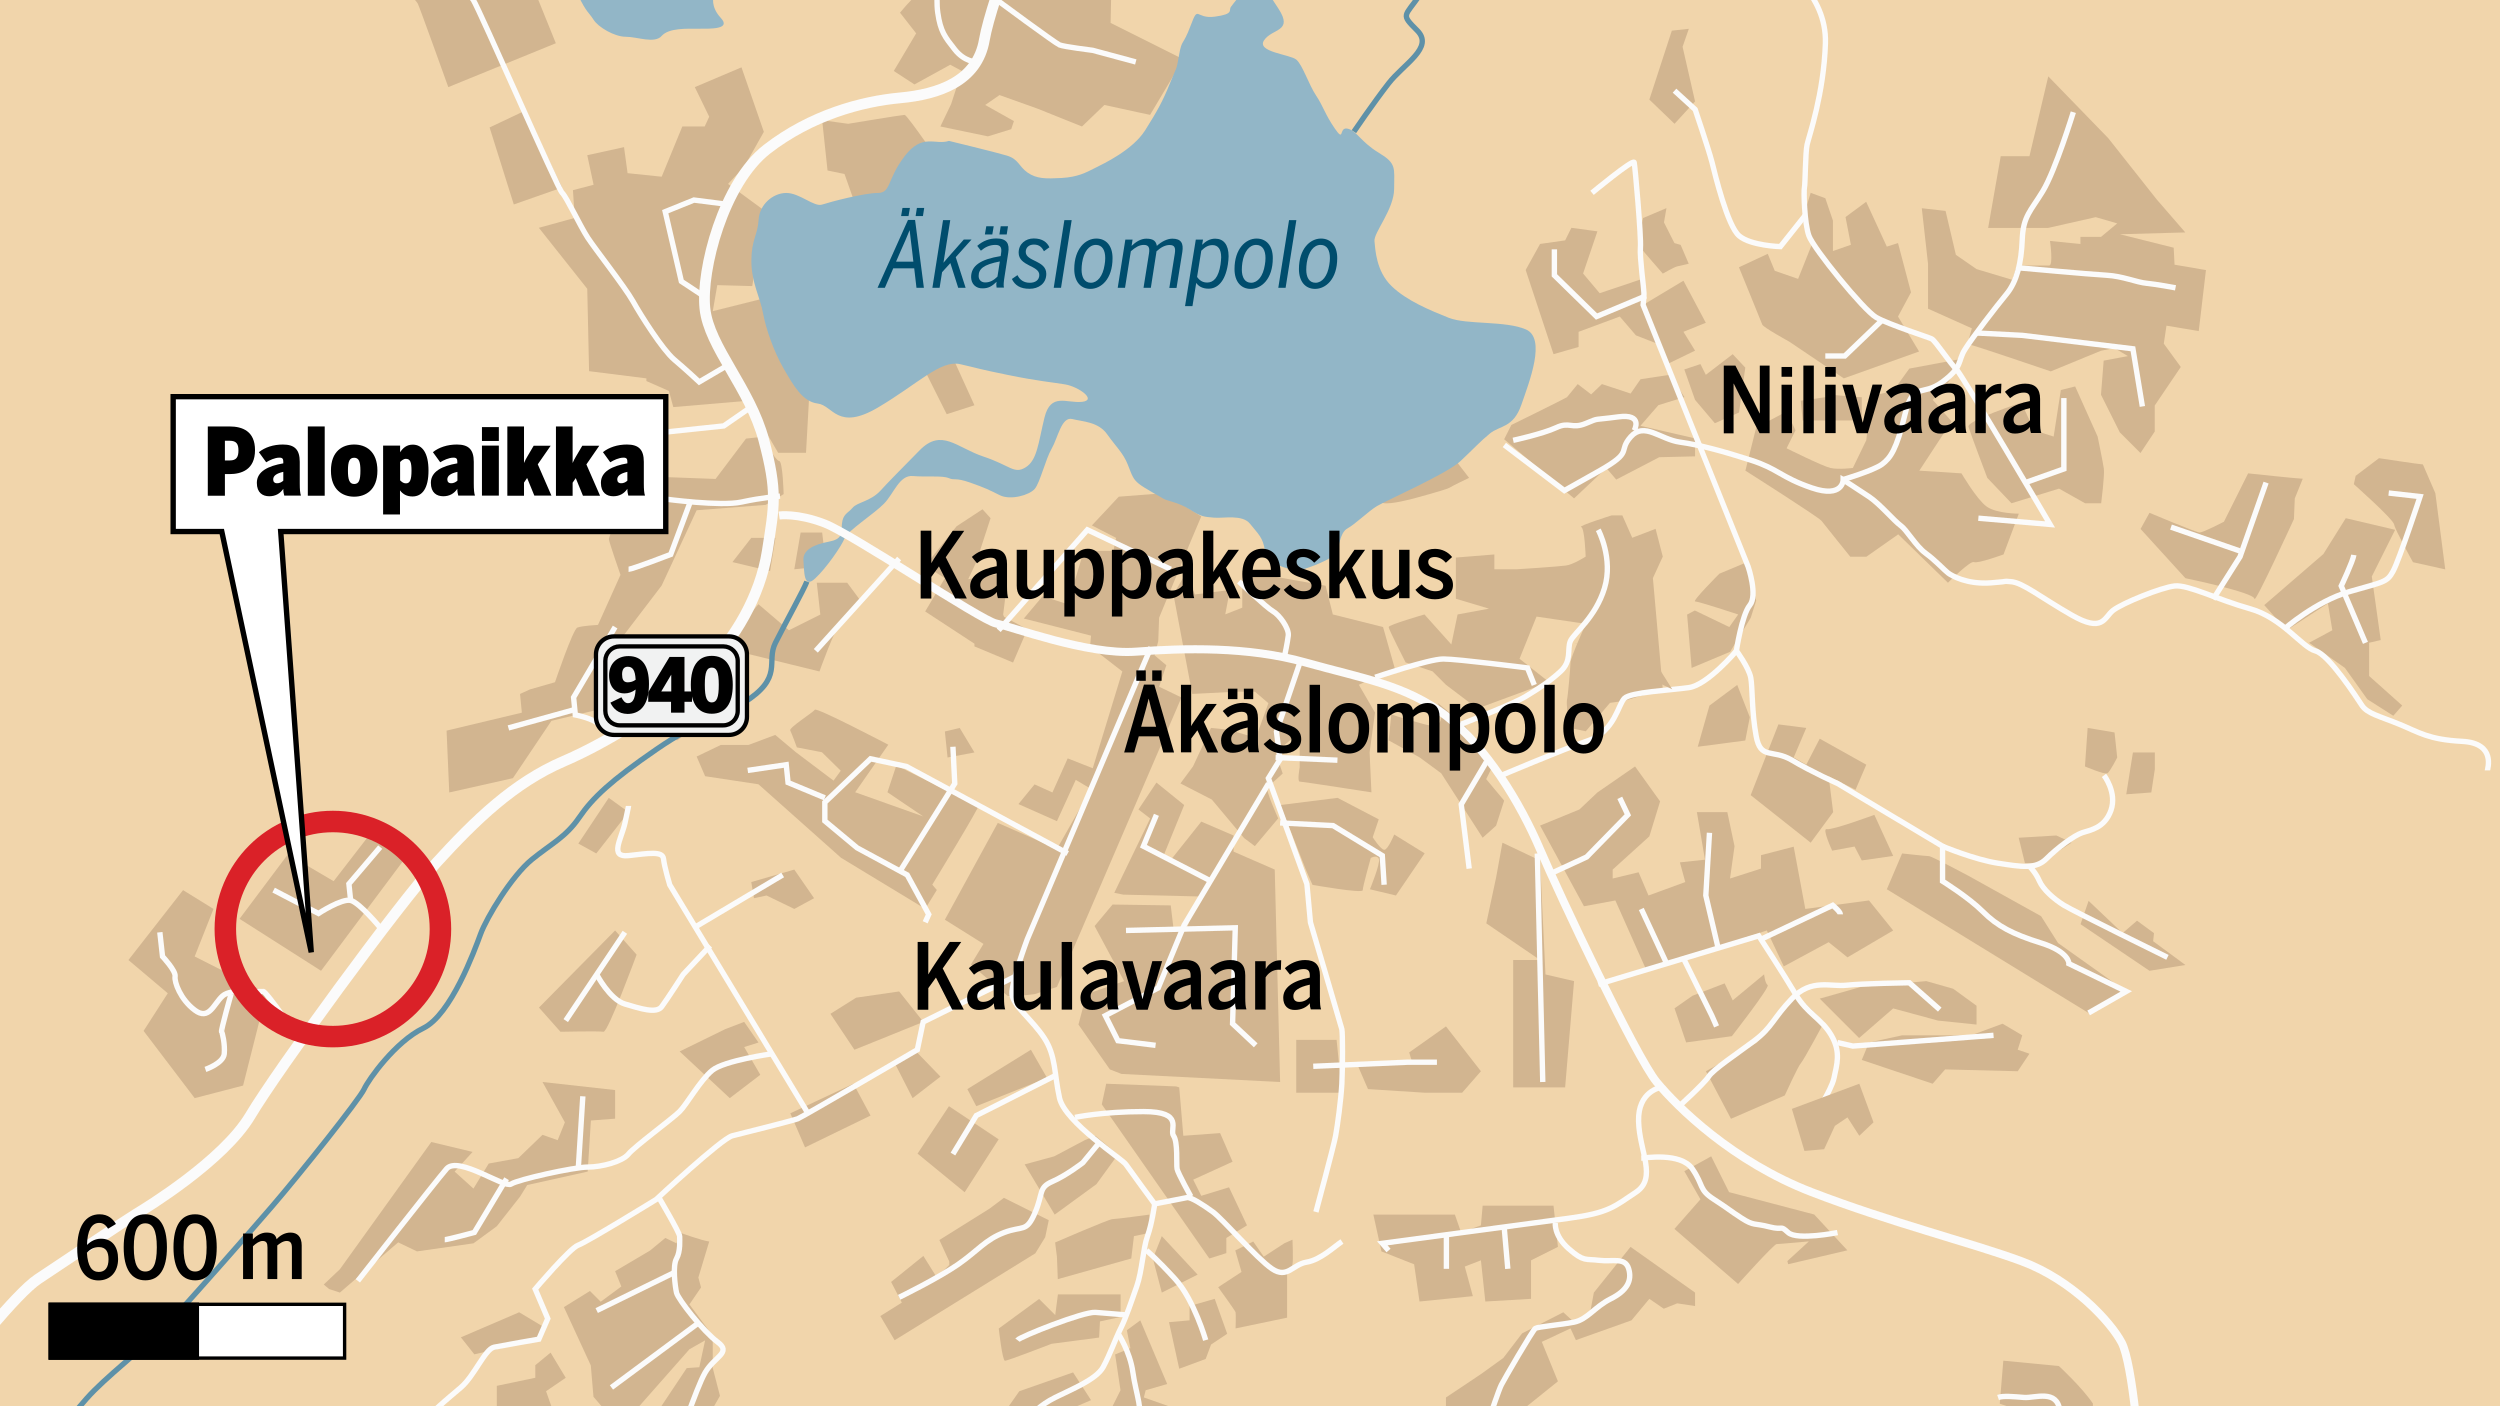<?xml version="1.0" encoding="utf-8"?>
<!-- Generator: Adobe Illustrator 28.2.0, SVG Export Plug-In . SVG Version: 6.00 Build 0)  -->
<svg version="1.1" xmlns="http://www.w3.org/2000/svg" xmlns:xlink="http://www.w3.org/1999/xlink" x="0px" y="0px"
	 viewBox="0 0 232.44 130.75" style="enable-background:new 0 0 232.44 130.75;" xml:space="preserve">
<style type="text/css">
	.st0{fill:#F1D5AB;}
	.st1{fill:#D2B590;}
	.st2{fill:#92B6C7;}
	.st3{fill:none;stroke:#5E91A8;stroke-width:0.5;}
	.st4{fill:none;stroke:#FBFBFB;}
	.st5{fill:none;stroke:#FBFBFB;stroke-width:0.75;}
	.st6{fill:none;stroke:#FBFBFB;stroke-width:0.5;}
	.st7{fill:#004D6D;}
	.st8{fill:#FFFFFF;stroke:#000000;stroke-width:0.314;stroke-miterlimit:3.864;}
	.st9{stroke:#000000;stroke-width:0.314;stroke-miterlimit:3.864;}
	.st10{fill:#F1F2F2;stroke:#000000;stroke-width:0.4;stroke-miterlimit:3.864;}
	.st11{fill:none;stroke:#DA2128;stroke-width:2;}
	.st12{fill:#FFFFFF;stroke:#000000;stroke-width:0.5;}
</style>
<g id="Layer_61">
</g>
<g id="Layer_1">
	<rect x="-1.73" y="-1.89" class="st0" width="234.67" height="141.99"/>
	<g id="_x30_38">
	</g>
	<g id="Urheilusanomat">
		<g id="_x30_43_1">
		</g>
		<g id="Varit">
			<g id="_x30_01_1_">
			</g>
			<g id="_x30_38_1_">
				<g id="karttavarit">
					<g id="_x30_01">
					</g>
				</g>
				<g id="karttapohja">
					<g id="_x30_01_9_">
					</g>
					<g id="varit">
						<g id="_x30_01_4_">
						</g>
						<g id="_x30_38_2_">
							<g id="karttavarit_2_">
								<g id="_x30_01_3_">
								</g>
							</g>
						</g>
					</g>
				</g>
			</g>
		</g>
	</g>
	<g id="_x30_02">
	</g>
	<g id="värit">
		<g id="_x30_01_00000043438539829065846810000007613207174822781879_">
		</g>
		<g id="_x30_38_00000007404355661663416400000003139748633598558123_">
			<g id="karttavarit_00000026869552945773380230000000740037885086236317_">
				<g id="_x30_01_00000032637763005774004040000001042895259493417132_">
				</g>
			</g>
		</g>
	</g>
	<g id="_x30_45">
	</g>
	<g id="_x30_47">
	</g>
	<g id="_x30_48">
	</g>
	<g id="_x30_51">
	</g>
	<g id="_x30_52">
	</g>
	<g id="_x30_53">
	</g>
	<g id="_x30_54">
	</g>
	<g id="Urheilulehti">
		<g id="_x30_01_00000066510412742890961840000017893185294300988804_">
		</g>
		<g id="varit_00000081635853673284514400000008902816522329278339_">
			<g id="_x30_01_00000135692658492446740160000001296219928733058705_">
			</g>
			<g id="_x30_38_00000022553165558662921210000009623940921941935788_">
				<g id="karttavarit_00000081625294877972290420000007606198109305311411_">
					<g id="_x30_01_00000097471013040370919250000014393979984319509159_">
					</g>
				</g>
			</g>
		</g>
		<g id="variarvot">
			<g id="_x30_01_00000067952868944362728620000016604538383269964722_">
			</g>
			<g id="_x30_38_00000082363780874366295730000013331250061940525186_">
				<g id="karttavarit_00000067947096357476818440000009443344936169236880_">
					<g id="_x30_01_00000052793090469857988670000014039806103637628849_">
					</g>
				</g>
			</g>
		</g>
		<g id="urhlehti">
			<g id="_x30_01_00000135685589429298687010000000037790739099303053_">
			</g>
			<g id="_x30_38_00000021113682757286815910000012788030949552097185_">
				<g id="karttavarit_00000065043923461816695660000017503511670443811251_">
					<g id="_x30_01_00000052098598627484677340000001598037551535486343_">
					</g>
				</g>
			</g>
		</g>
	</g>
	<g id="ValkoinenAlaVasen">
	</g>
	<g id="karttamerkit">
		<g id="_x30_01_00000119075905772283735190000004409819380120300693_">
		</g>
		<g id="varit_00000114064322547414351400000006691683503840703157_">
			<g id="_x30_01_00000131335589344506532000000012537303488295809167_">
			</g>
			<g id="_x30_38_00000119083773878679321030000004315208905854929341_">
				<g id="karttavarit_00000143598851753238364740000002515739860065309365_">
					<g id="_x30_01_00000017494175512314966190000004229683718427433625_">
					</g>
				</g>
			</g>
		</g>
		<g id="variarvot_00000122699231706704631010000003191669904442316439_">
			<g id="_x30_01_00000058554457479278835780000010367889116722386318_">
			</g>
			<g id="_x30_38_00000181792372734855193590000002719177792015385487_">
				<g id="karttavarit_00000160172864904049867870000014548318957567173258_">
					<g id="_x30_01_00000018926894168961361690000009566406814100880536_">
					</g>
				</g>
			</g>
		</g>
	</g>
	<g id="ValkoinenAlaVasen_00000150798844916746472510000016586097702995298435_">
	</g>
	<polygon class="st1" points="19.85,84.51 18.1,88.93 23.69,91.76 24.77,92.35 22.6,100.93 18.1,102.1 13.35,95.85 15.6,92.35 
		11.94,89.26 17.02,82.76 	"/>
	<polygon class="st1" points="26.77,79.43 22.27,85.43 29.85,90.26 37.94,79.43 34.69,77.18 31.02,81.93 	"/>
	<path class="st1" d="M48.52,66.26l-7,1.67l0.25,5.75l5.92-1.33l3.58-5.33l4.17-1l2.75-4.42l-1.5-0.83l4.83-6.33l3.25-7l6.42-0.5
		l1.67-1c0,0-0.08-3.08-0.42-3.08c-0.33,0-1.58-2.25-1.58-2.25l-1.5,0.17l-2.83,3.75l-6.75-0.25l-0.42,1.67l-1.33,0.42
		c0,0-1.42,3.5-1.42,3.75s1.08,3.33,1.08,3.33L55.6,58.1c0,0-1.5,0.08-1.92,0.25c-0.42,0.17-2.08,5.08-2.08,5.08l-2.33,0.67
		l-0.92,0.42L48.52,66.26z"/>
	<path class="st1" d="M39.6-3.07l-0.92-0.58l-1.33,2.33c0,0,1.33,1.33,1.5,1.67c0.17,0.33,2.83,7.75,2.83,7.75l10-4.08l-3.17-7.83
		L42.1-2.65L39.6-3.07z"/>
	<polygon class="st1" points="48.52,10.43 45.52,11.85 47.77,19.01 52.27,17.43 48.89,10.6 	"/>
	<polygon class="st1" points="53.44,20.26 50.1,21.18 54.6,26.85 54.77,34.51 60.1,35.18 60.1,35.43 62.19,36.35 62.6,37.85 
		69.52,37.26 72.35,42.1 74.94,42.1 75.27,36.18 71.27,27.68 66.27,28.93 66.69,26.51 69.94,26.6 71.1,19.6 67.69,17.1 69.19,15.51 
		71.02,12.26 68.94,6.26 64.6,8.1 65.94,10.85 65.52,11.76 63.44,11.76 61.52,16.43 58.35,16.1 58.02,13.68 54.6,14.43 55.19,17.18 
		53.27,17.68 	"/>
	<path class="st1" d="M76.44,11.18l0.5,4.67l1.58,0.33l1,2.83l8.42-3.08c0,0-3.58-5.25-3.83-5.25s-5.25,0.83-5.25,0.83L76.44,11.18z
		"/>
	<path class="st1" d="M86.1-1.07c-0.58,0-2.42,2.25-2.42,2.25l1.5,1.92L83.1,6.6l1.92,1.25l3.33-1.83l1.08,0.58l-1,3.08l-1,2.08
		l4.42,0.92l2.17-0.67l0.25-0.75l-2.67-1.5l1.33-0.92l3.5,1.25l4.17,1.67l2.08-2l3.08,0.67l1.17,0.25l3.08-5.17l-6.75-3.38
		l0.08-3.96l-4.5-5.75l-3.33-0.42l-2.08,3.42c0,0-3.25,0.83-4,1.25s-1.17,0.92-1.5,1.33C87.6-1.57,86.1-1.07,86.1-1.07z"/>
	<path class="st1" d="M78.77,54.18h-2.83l0.33,2.96l-2.92,1.46l-2.83-2.42l-3.5,4l9.17,2.25c0,0,1.42-4,2.08-4.75
		c0.67-0.75,1.67-1.92,1.67-1.92L78.77,54.18z"/>
	<polygon class="st1" points="76.44,49.51 74.44,49.51 73.85,52.93 76.27,52.68 76.69,51.6 	"/>
	<polygon class="st1" points="72.1,50.01 69.85,50.01 68.1,52.26 71.6,53.1 	"/>
	<polygon class="st1" points="56.6,74.18 58.44,75.51 55.44,79.35 53.77,78.43 	"/>
	<polygon class="st1" points="61.27,66.51 62.94,68.85 64.52,67.68 62.44,65.37 	"/>
	<polygon class="st1" points="64.1,64.26 65.1,65.85 67.02,65.37 66.1,62.76 	"/>
	<path class="st1" d="M69.6,69.26h-2.58l-2.25,1.08l0.79,1.83l4.96,0.75l7.67,6.83l7.83,4.75l1.08-1.75l-0.42-0.5
		c0,0,4.58-7.5,4.33-7.42c-0.25,0.08-7.67-3.67-7.67-3.67l-0.83,2.5l3.33,2.25l-6.33-2.25l3.08-4.42c0,0-6.67-3.5-6.83-3.25
		c-0.17,0.25-2.42,1.67-2.29,1.92s0.62,1.58,0.62,1.58l2.33,0.45l1.75,1.72l-0.67,0.92l-3.5-2.64l-1.92-1.61L69.6,69.26z"/>
	<path class="st1" d="M59.19,88.76l-2-2.25l-7.08,7.17l2,2.25c0,0,3.58-0.08,4,0C56.52,96.01,59.19,88.76,59.19,88.76z"/>
	<polygon class="st1" points="57.19,104.01 57.19,101.35 50.44,100.6 52.52,104.35 51.85,106.01 50.44,105.51 48.19,107.68 
		45.44,108.18 44.02,110.51 42.27,108.93 43.94,107.1 40.1,106.18 31.6,118.01 30.1,119.43 30.6,119.85 31.6,120.18 37.02,115.51 
		38.77,116.35 44.02,115.6 46.19,114.01 48.35,111.26 49.02,110.18 54.64,108.93 54.94,104.18 	"/>
	<polygon class="st1" points="69.19,95.01 67.44,95.68 63.19,97.76 67.85,102.1 70.69,99.93 69.19,97.35 70.52,96.93 	"/>
	<path class="st1" d="M65.94,115.43c-0.67-0.08-2.75-0.83-2.75-0.83l-0.29,1l-1.04-0.5l-1.42,1.17l-3.25,1.92l0.58,1.42l-1.92,1.42
		l-1-1l-2.42,1.5l2.5,5.42l0.25,2.92l2,2.33l0.75,0.25l6.17-7l1.46-0.83l-0.54,2.5l-1.17,0.08l-3,4.5l4.71,0.5l1.38-2.42l-0.67-2.58
		v-3l-2.17-2.92l1.08-1.58l-0.25-0.92L65.94,115.43z"/>
	<path class="st1" d="M50.77,123.51l-2.5-1.5l-5.42,2.33l1.25,1.58c0,0,4.67-1.08,5.17-1.17c0.5-0.08,0.83-0.25,0.83-0.25
		L50.77,123.51z"/>
	<polygon class="st1" points="52.6,128.1 51.19,125.76 49.77,126.93 49.77,128.1 46.19,128.85 46.19,130.75 48.85,131.1 
		49.19,134.1 52.27,133.6 50.77,129.35 	"/>
	<path class="st1" d="M88.27,117.6c-0.42,0.42-1.17,1.17-1.17,1.17l-1.25-2l-3,2.42l1,1.92l-2,1.25l1.33,2.25l13.08-8.08l0.92-1.5
		l0.33-1.58l-4.17-2.08l-1.33,1l-4.67,2.92l0.92,2V117.6z"/>
	<polygon class="st1" points="79.35,100.76 73.48,103.51 74.85,106.68 80.94,103.72 	"/>
	<polygon class="st1" points="85.85,95.01 83.6,92.18 79.6,92.76 77.21,94.26 79.44,97.6 81.53,96.76 	"/>
	<polygon class="st1" points="85.02,97.6 83.19,98.85 84.85,102.1 87.44,100.1 	"/>
	<polygon class="st1" points="73.85,80.85 69.85,82.01 70.1,83.51 71.27,83.26 73.85,84.51 75.69,83.51 	"/>
	<polygon class="st1" points="98.27,78.93 92.77,76.51 87.85,85.51 91.44,87.76 90.27,89.68 93.69,92.6 94.77,92.6 96.19,92.43 
		98.27,91.76 109.85,64.85 107.77,63.85 108.44,61.85 107.35,60.93 107.69,59.6 107.77,57.43 110.77,50.18 111.69,48.01 
		108.27,45.85 104.02,46.18 101.52,48.85 103.77,50.01 103.52,51.22 100.77,51.22 99.27,56.18 96.94,55.43 95.19,57.51 101.44,59.1 
		101.35,60.1 104.35,62.43 101.6,71.43 99.27,70.51 97.85,73.68 96.19,72.93 94.69,74.76 98.27,76.35 100.02,72.51 101.44,73.35 	
		"/>
	<polygon class="st1" points="90.6,69.96 88.1,70.43 87.85,68.01 89.23,67.68 	"/>
	<polygon class="st1" points="93.35,57.35 95.52,58.51 94.19,61.6 90.6,60.1 90.6,59.85 86.02,56.85 87.85,53.76 86.02,52.6 
		88.94,48.93 91.35,47.35 92.1,48.18 90.77,52.26 90.02,53.85 93.44,53.26 93.6,54.47 93.27,57.14 	"/>
	<polygon class="st1" points="85.85,34.18 88.02,38.51 90.6,37.68 88.44,32.93 	"/>
	<path class="st1" d="M114.35,54.85l-3.25,0.42l-0.83-2l-1.17,2l1.75,9.25l4.08-0.21h1.75l1.25,1.07l-1.17,3.22l-2.5-0.75
		l-1.67-0.17l-1.67,3.58l-1.17,1.58l2.92,1.5l3,3.58l1,0.75l2.17-2.58c0,0-1.25-2.75-1-2.92s1.42-1.25,1.42-1.25l-0.67-1.97
		l2.25-1.86v3.25c0,0-0.25,1.33,0,1.33s6.67,1,6.67,1l-0.17-3.72l0.5-3.7l-1.5-2.58l1.92-0.92l1.5-0.33l-1.17-4.12l-4.67-1.17
		l-0.67-2.67l-7.75-1.38v3.42l-1.58,0.62L114.35,54.85z"/>
	<polygon class="st1" points="107.52,72.76 110.1,74.85 108.1,79.76 108.81,80.01 111.69,76.39 114.69,77.68 114.69,79.18 
		118.52,80.85 119.02,100.6 104.27,99.85 103.19,99.43 100.27,95.26 101.02,92.43 104.52,91.22 101.77,86.1 103.44,84.1 
		108.85,84.18 109.1,86.26 110.35,86.26 111.52,83.35 104.44,83.18 103.6,83.01 106.94,76.1 105.85,75.26 	"/>
	<polygon class="st1" points="95.85,97.6 89.94,101.26 90.77,102.85 97.35,100.22 	"/>
	<polygon class="st1" points="92.85,105.93 88.23,102.85 85.31,107.26 89.69,110.85 	"/>
	<polygon class="st1" points="100.85,106.01 98.02,107.51 95.27,108.26 98.06,112.93 101.94,110.1 103.94,107.35 101.85,105.6 	"/>
	<polygon class="st1" points="109.35,101.01 102.85,100.76 102.44,102.68 112.44,117.01 114.02,116.51 114.02,115.1 115.94,113.93 
		114.27,110.39 111.69,111.18 110.94,109.68 114.6,108.01 113.44,105.35 110.02,105.6 109.64,101.1 	"/>
	<path class="st1" d="M106.85,112.93c0,0-3.08,0.42-3.42,0.42c-0.33,0-5.33,2.17-5.33,2.17l0.17,1.33l0.08,2.08l6.83-1.92l0.25-2.08
		l1.58-0.33L106.85,112.93z"/>
	<polygon class="st1" points="108.02,114.93 107.19,117.01 108.02,120.18 111.35,118.51 	"/>
	<path class="st1" d="M104.19,120.35h-5.83l-0.25,1.92l-1.5-1.5l-3.75,2.75c0,0,0.33,3,0.58,3s4.33-1.58,4.33-1.58l4.42-0.58
		l0.08-1.5l1.92-0.42V120.35z"/>
	<path class="st1" d="M106.02,122.76l-1.25,0.92l0.33,1.67l-1.42,0.58l0.5,3.33l-1.75,3.5l-1.33,2c0,0,4.42,0.67,4.58,0.42
		c0.17-0.25,3-4.43,3-4.43l-2.33-0.82l0.17-0.67l2-0.58L106.02,122.76z"/>
	<polygon class="st1" points="101.44,130.18 99.77,127.6 94.77,129.35 93.19,131.6 88.85,131.6 88.85,133.76 88.85,135.43 
		94.85,135.43 94.44,132.43 96.19,132.43 	"/>
	<polygon class="st1" points="112.94,120.76 110.6,121.43 110.6,122.76 108.69,122.93 109.64,127.26 112.1,126.35 112.6,125.01 
		114.1,124.01 	"/>
	<path class="st1" d="M116.52,115.43l-1.67,0.83l0.58,2l-2.17,1.42c0,0,1.58,2.17,1.62,2.33c0.04,0.17,0,1.5,0,1.5l4.79-1v-4.25
		c0,0,0.42-0.25,0.5-0.71c0.08-0.46,0-2.29,0-2.29l-0.75,0.33l-1.92,1.25L116.52,115.43z"/>
	<polygon class="st1" points="124.27,96.68 120.52,96.68 120.52,101.6 124.77,101.6 	"/>
	<polygon class="st1" points="134.44,95.43 131.02,97.85 131.35,98.93 126.27,99.14 127.19,101.26 132.52,101.6 135.94,101.6 
		137.69,99.6 	"/>
	<path class="st1" d="M128.19,76.18l-3.83-2l-5.33,0.67c0,0,2.17,5.42,2.25,5.67c0.08,0.25,0.75,1.75,0.75,1.75s4.67,0.83,4.67,0.5
		c0-0.33,0.75-3,0.75-3s0.58-0.33,0.75,0.08c0.17,0.42-0.83,2.83-0.83,2.83l2.42,0.58l2.67-3.92l-2.83-1.75c0,0-0.58,1.42-0.92,1.42
		s-1.08-1.17-1.08-1.17L128.19,76.18z"/>
	<polygon class="st1" points="135.27,112.93 127.69,112.93 128.44,116.35 131.48,117.55 131.98,121.01 136.94,120.51 136.19,117.76 
		137.69,117.18 138.1,121.01 142.35,120.76 142.35,117.18 144.85,115.93 144.44,112.1 137.85,112.1 137.69,113.93 135.85,114.6 	"/>
	<polygon class="st1" points="157.6,120.18 151.6,115.93 148.19,120.18 147.85,122.01 146.35,122.93 145.35,122.01 141.52,123.97 
		139.77,126.26 137.69,127.76 134.44,129.93 134.44,132.43 141.02,131.51 144.85,128.43 143.35,124.76 146.02,123.51 146.52,124.6 
		151.69,122.76 153.35,120.76 154.69,121.68 155.94,121.18 157.6,121.43 	"/>
	<path class="st1" d="M159.1,107.51l-2.5,1.38l1.5,2.62l-2.42,2.75l5.92,5.12c0,0,3.33-3.71,3.58-3.71s3-0.25,3-0.25l-2,1.83
		l0.08,0.29l5.5-1.29l-3.08-3.33l-7.92-2.08L159.1,107.51z"/>
	<polygon class="st1" points="160.6,75.51 157.77,75.51 158.52,79.93 156.19,80.18 156.69,82.01 153.27,83.26 152.35,81.1 
		149.94,81.68 149.94,80.85 153.35,77.76 154.35,74.51 152.02,71.26 148.52,73.68 146.85,75.26 143.19,76.76 147.27,84.26 
		150.19,83.72 153.1,90.26 164.27,86.51 165.85,89.85 170.02,87.6 171.77,89.01 176.02,86.51 173.77,83.72 167.85,84.51 
		166.77,78.72 163.73,79.51 163.73,80.76 160.85,81.68 161.27,78.68 	"/>
	<path class="st1" d="M160.35,91.43c0.17,0.33,0.75,1.58,0.75,1.58l2.92-2.42c0,0,0.08,0.83,0.33,1c0.25,0.17-3.33,4.75-3.33,4.75
		l-4.25,0.58l-1.08-3.17l1.67-1.17L160.35,91.43z"/>
	<polygon class="st1" points="143.19,80.01 139.69,78.35 139.1,81.6 138.19,85.85 143.19,89.26 140.69,89.26 140.69,101.1 
		145.52,101.1 146.35,91.22 143.69,90.6 	"/>
	<path class="st1" d="M166.94,92.43l-3.58,4.5l-4.75,2.67l2.33,4.42l5-2.17c0,0,1.25-2.75,1.5-3s2.17-3.83,2.17-3.83L166.94,92.43z"
		/>
	<polygon class="st1" points="179.1,91.22 173.02,91.76 169.19,92.85 172.85,96.51 176.02,93.76 180.19,94.89 183.77,95.26 
		183.77,93.51 181.6,91.93 	"/>
	<polygon class="st1" points="188.02,96.26 186.19,95.18 183.27,96.26 176.85,96.26 173.77,96.93 173.1,98.55 179.69,100.76 
		180.85,99.43 187.6,99.6 188.69,97.97 187.6,97.6 	"/>
	<path class="st1" d="M194.6,130.51c-1-1.5-3.17-3.5-3.17-3.5l-5.17-0.5l-0.33,4l4.33,1.5l1.83,1.5l2.5,0.17V130.51z"/>
	<path class="st1" d="M183.02,81.43c0,0-3.42-1.83-3.67-1.83s-2.5-0.25-2.5-0.25l-1.42,3.33l18.75,11.5l3.5-2l-6.33-4.5l-1.58-2.5
		L183.02,81.43z"/>
	<polygon class="st1" points="173.52,71.1 169.19,68.68 167.94,71.1 166.77,70.43 167.94,67.68 165.35,67.35 162.77,73.93 
		168.35,78.35 170.44,75.51 170.02,72.18 172.52,73.43 	"/>
	<path class="st1" d="M174.27,75.76c0,0-3.92,1.45-4.42,1.33c-0.49-0.12,0.5,2,0.5,2l2.08-0.38l0.67,1.29l2.92-0.42L174.27,75.76z"
		/>
	<polygon class="st1" points="192.6,78.35 192.37,78.23 191.19,77.68 187.69,77.89 188.27,80.26 189.69,80.26 	"/>
	<polygon class="st1" points="194.19,83.76 193.44,85.93 199.85,90.26 203.19,89.72 200.19,87.51 200.27,86.76 198.69,85.6 
		197.35,86.76 	"/>
	<polygon class="st1" points="200.35,69.96 198.31,69.96 197.69,73.85 200.02,73.68 200.35,71.51 	"/>
	<path class="st1" d="M196.6,68.1l-2.5-0.42l-0.25,3.58c0,0,1.83,0.78,2.08,0.64s0.92-1.47,0.92-1.47L196.6,68.1z"/>
	<path class="st1" d="M141.02,52.93h-2.08v-1.38l-3.58,0.29v3.83l3.08,0.92l-2.92,0.54l-0.58,2.79l-2.5-2.79
		c0,0-3.33,0.96-3.33,1.17c0,0.21,1.58,3.29,1.58,3.29l2.5,0.83l1.25,1.25l2.92,2.21l6.67-2.46l-2.75-2.17l1.58-3.92l4.58,0.67
		c0,0-1.42,3.17-1.42,3.58s-0.25,3.25-0.33,3.5s0.17,2.58,0.17,2.58l1.58,0.33l2.25-2.64l1.33-0.19l3.58-1.08l-0.92-10.33l0.92-2
		l-0.67-2.58l-2.17,0.83l-0.92-2.08h-1c0,0-3.17,1-2.83,1.08c0.33,0.08,0.42,2.75,0.42,2.75s-1.17,0.75-1.83,0.83
		C144.94,52.68,141.02,52.93,141.02,52.93z"/>
	<path class="st1" d="M133.69,65.37c0,0,1.25,2.64-1.25,1.97c-2.5-0.67-3.08-0.93-3.08-0.93l-0.25,2.43l2.88,1.58L134,71.9
		l3.85,5.99l1.25-1.12l0.75-2.33l-1.67-2l0.58-1.17l-1.5-2.42l-1.17-1.5L133.69,65.37z"/>
	<polygon class="st1" points="161.52,63.68 158.94,65.6 157.85,69.43 162.27,68.85 162.69,66.68 	"/>
	<path class="st1" d="M162.44,52.26l-2.58,1.08c0,0-2.58,2.58-2.25,2.58c0.33,0,4,1.21,4,1.21l-0.83,1.17l-3.2-1.54l-0.72,0.38
		l0.42,4.96l3.58-1.5l1.92-3.17l0.5-1.58L162.44,52.26z"/>
	<path class="st1" d="M127.77,45.35c0,0,0.17,1.25,0.83,1.42c0.67,0.17,2.83-0.42,2.83-0.42s3.08-0.83,3.33-1s1.83-0.92,1.83-0.92
		l-2.12-2.75L127.77,45.35z"/>
	<path class="st1" d="M145.69,36.93c-0.42,0.25-5.17,2.58-5.17,2.58l-0.67,1.33l6.5,5.5l3-2.83l0.92,1.08l4-2.08l3.33-0.08v-1.67
		l-5.08-1.17l1.67-1.92l2.42-0.75l-1.33-2.08l-2.75,0.42l-0.92,1.33l-2.67-0.88l-1,0.96l-1.25-0.96L145.69,36.93z"/>
	<polygon class="st1" points="148.52,21.51 146.1,21.18 145.52,22.35 143.19,22.68 141.85,25.1 144.44,32.93 146.77,32.26 
		146.77,30.85 150.6,29.43 152.1,31.18 154.02,31.93 155.02,33.85 157.6,32.6 156.52,30.85 158.6,30.01 156.52,26.1 152.77,28.35 
		152.69,25.93 148.73,27.26 147.19,25.43 	"/>
	<path class="st1" d="M154.94,19.35l-2.17,0.92c0,0-0.58,2.33-0.25,2.75c0.33,0.42,2.08,2.42,2.08,2.42s1-0.58,1.33-0.67
		c0.33-0.08,1.08-0.25,1.08-0.25l-0.75-1.75l-0.58-0.17l-0.97-1.92L154.94,19.35z"/>
	<polygon class="st1" points="157.02,2.68 155.44,2.85 153.35,9.26 155.69,11.51 157.6,9.43 156.44,4.35 	"/>
	<path class="st1" d="M169.71,18.43l-1.36-0.5c0,0-0.67,2.08-0.67,2.5c0,0.42,0.83,2.17,0.83,2.17l-1.33,3.33l-2.17-0.75l-0.65-1.58
		l-2.68,1.25c0,0,2.08,5.08,2.17,5.33c0.08,0.25,2.5,1.58,2.5,1.58l5.08,3.42l7-2.5l-1.96-3.25l1.21-2.25l-1.21-4.58l-1.04,0.33
		l-1.92-4.17l-1.92,1.42l0.5,2.58l-1.67,0.58v-2.83L169.71,18.43z"/>
	<path class="st1" d="M196.02,12.85l-5.58-5.75l-1.75,7.42h-2.67l-1.17,6.67h5.58l4.42-1l2,0.58l-1.5,1.25h-1.92v0.67l-2.83-0.29
		c0,0,0.33,2.29-0.08,2.29c-0.42,0-3,0-3,0l-0.42,1.33l-3.33-1l-1.92-1.33l-0.96-4.08l-2.21-0.25l0.58,5.17v4.17l4.08,1.83
		c0,0-0.5,1.5-0.25,1.5s7.58,2.5,7.58,2.5l4.67-1.92l1.25-0.25l1.25,0.75l-2.25,0.42l-0.25,3.17l1.75,3.5l1.92,1.92l1.33-2v-2.42
		l2.42-3.58l-1.58-2.17l0.25-1.67l3,0.5l0.67-5.67l-2.92-0.5l-0.08-1.58l-5-1.25l6.08-0.17l-2.67-3.08L196.02,12.85z"/>
	<path class="st1" d="M192.94,35.93l-1.33,0.33l-0.67,4.33l-1.83-0.58l-1.17-2.58c0,0-5.08,1.67-4.92,2.25
		c0.17,0.58,1.75,4.75,1.75,4.75l2.25,2.36l4.42-1.36l2.42,1.36h1.5c0,0,0.33-2.61,0.25-3.2c-0.08-0.58-0.58-3-0.58-3L192.94,35.93z
		"/>
	<path class="st1" d="M182.44,33.35l-4.92,0.92l-1.5,2.08l-1.42,0.33c0,0-0.83,1.5-0.83,1.83c0,0.33-0.25,2.42-0.25,2.42l-1.25,2.58
		c0,0-1.33,0.17-2.08,0c-0.75-0.17-4.08-1.83-4.08-1.83l0.83-1.67l-0.83-1.75l-2.83,1.5l-1,4c0,0,6.83,4.33,7.08,4.67
		c0.25,0.33,2.67,3.33,2.67,3.33h1.5l2.96-2.08l4.62,4.5c0,0,2.08-2.08,2.42-1.92c0.33,0.17,2.75-0.71,2.75-0.71l1.42-3.79
		c0,0-2.08,0-3-0.67s-2.33-3.08-2.33-3.08l-3.92-0.25l3-4.58l-1.75-2l1.21-1.25L182.44,33.35z"/>
	<path class="st1" d="M173.1,36.93c-0.5,0-3.04-0.25-3.04-0.25l-0.35,0.25l-2.28,0.33l0.17,1.83h5.5V36.93z"/>
	<polygon class="st1" points="162.27,34.18 161.1,32.93 158.6,34.85 158.1,33.85 156.6,34.35 157.6,37.18 159.44,39.35 
		161.69,38.35 	"/>
	<path class="st1" d="M214.1,44.51c-0.42,0-5.08-0.5-5.08-0.5l-2.25,4.5c0,0-1.92,1-2.25,1c-0.33,0-4.67-1.83-4.67-1.83l-0.83,1.5
		l4.17,4.58c0,0,6.42,1.33,6.42,1.92c0,0.58,3.67-7.42,3.67-7.42l0.08-1.92L214.1,44.51z"/>
	<polygon class="st1" points="222.69,49.26 218.1,48.18 216.02,51.51 210.52,56.26 212.6,58.6 216.44,56.1 216.85,58.6 
		214.69,59.76 218.02,62.1 220.1,65.01 222.52,66.55 223.35,65.6 220.27,62.85 220.27,59.76 221.35,59.51 220.52,53.6 	"/>
	<path class="st1" d="M225.27,43.18c-0.25,0-4.08-0.58-4.08-0.58l-2.17,1.64l-0.17,0.78c0,0,3.67,3.25,3.75,3.75
		c0.08,0.5,1.75,3.5,1.75,3.5l3,0.67l-0.92-7.08L225.27,43.18z"/>
	<path class="st2" d="M55.69-6.49c-0.67,0.5-0.67,0.33-1.92,1.33s-1.5,1.25-2.08,1.92c-0.58,0.67-0.92,0.58-1.25,1
		c-0.33,0.42-1.42,0.75,0,0.83c1.42,0.08,2.58-0.58,3.33,1s1,1.58,1.42,2.25c0.42,0.67,1.92,1.58,3,1.58c1.08,0,2.67,0.67,3.33-0.08
		s2.33-0.67,3.42-0.67c1.08,0,3.08,0.08,2.08-1s-0.67-2-0.67-2s0.58-0.58-0.5-1.5s-1.33-2-1.33-2s0.67,0.75-0.42-0.25
		c-1.08-1-1.83-3-3.08-3.17s-3-0.25-3.33-0.25C57.35-7.49,55.69-6.49,55.69-6.49z"/>
	<path class="st2" d="M88.23,13.1c-1.29,0.42-2.46-0.75-4.12,1.42s-1.25,3.42-2.5,3.42s-4.42,0.83-5.17,1.08s-2.08-1.08-3.33-1.08
		s-2.5,1.08-2.58,2.5c-0.08,1.42-0.67,1.83-0.67,3.83s0.83,3.42,1.08,4.83s1,3.58,1.92,5.17c0.92,1.58,1.75,3.08,3.17,3.25
		c1.42,0.17,1.83,2.58,5.58,0.38c3.75-2.21,5.83-4.46,7.67-4.04c1.83,0.42,1.58,0.42,4.42,1c2.83,0.58,4.08,0.67,5.33,0.88
		s3,1.46,1.58,1.62s-2.92-0.9-3.5,1.47s-0.67,3.95-1.75,4.62c-1.08,0.67-1.42-0.17-3.92-1c-2.5-0.83-3.89-2.67-5.94-0.58
		s-2.72,2.75-3.64,3.75s-2.17,1.08-2.58,1.58c-0.42,0.5-0.92,0.58-1,1.5c-0.08,0.92,0.08,1.42-1.25,1.67
		c-1.33,0.25-2.42,0.75-2.33,1.75c0.08,1,0,2.67,1.08,1.67c1.08-1,2.5-3.08,2.75-3.75c0.25-0.67,2.75-2.27,3.67-3.22
		c0.92-0.95,1.42-2.67,2.67-2.56c1.25,0.11,2.75-0.06,3.33,0.19c0.58,0.25,0.58-0.08,2,0.42c1.42,0.5,1.75,0.67,2.75,1.17
		s2.75,0,3.25-0.58c0.5-0.58,1-2.75,1.58-3.75c0.58-1,0.91-3,1.91-2.75s2.42,0.25,3.25,1.42c0.83,1.17,1.5,1.75,1.92,2.83
		c0.42,1.08,0.5,1.33,1,1.75c0.5,0.42,2.08,1.25,2.33,1.42s1.4,0.33,2.45,1s1.3,0.67,2.22,0.75s2.65-0.33,3.37,0.58
		c0.72,0.92,1.22,1.25,1.38,2.54s2.67,1.88,3.42,1.71c0.75-0.17,2.83-1,3.17-1.5c0.33-0.5,0.33-1.92,1.08-2.33s1.92-1.58,2.75-2.08
		c0.83-0.5,6.5-3,7.75-4.17s1.83-1.83,2.75-2.58c0.92-0.75,2.17-0.5,2.92-2.67s2.33-6.17,0.42-7c-1.92-0.83-5.5-0.42-7.17-1.08
		c-1.67-0.67-3.92-1.58-5.33-2.96c-1.42-1.38-1.5-3.38-1.58-4.17c-0.08-0.79,1.83-2.96,1.83-4.88s0.25-2.33-1.42-3.33
		s-2.08-2.08-2.92-2.25c-0.83-0.17-0.25,1.33-1.17,0s-1.08-2.08-1.75-3.08s-1.25-2.83-1.83-3.33c-0.58-0.5-3.75-0.7-3-1.81
		s2.75-0.77,1.33-2.94s-1.85-3-2.63-2.25s-1.53,1.75-1.78,2.08s0.33,0.67-1.5,0.92c-1.83,0.25-1.5-1.17-2.25,0.83
		s-0.8,1.17-1.08,2.75s-0.17,0.92-0.83,2.58c-0.67,1.67-1.17,2.58-2.33,4.42c-1.17,1.83-3.83,3.08-4.67,3.5
		c-0.83,0.42-1.58,0.83-3.08,0.92c-1.5,0.08-2.33,0.08-3.17-0.5c-0.83-0.58-0.83-1.25-1.92-1.58S88.23,13.1,88.23,13.1z"/>
	<path class="st3" d="M125.88,12.24c0,0,1.8-2.65,3.22-4.48c1.42-1.83,4.25-3.33,2.67-4.92c-1.58-1.58-1.17-1.25,0.25-3.33
		c1.42-2.08,1.75-4.17,1-4.75s-0.67-1.42-0.25-2.25c0.42-0.83-3.17-4.17,0.08-5.42s4.08-2.92,8-3.33c3.92-0.42,5.08-2.17,5.75-5.08
		c0.67-2.92,2-3.83,2.58-4.67"/>
	<path class="st3" d="M75.02,54.07c-0.25,0.69-2,3.86-2.92,5.69c-0.92,1.83,0.83,3.22-3,5.61s-3.83,1.39-8.08,4.31
		s-5.92,4.5-7.17,6.33c-1.25,1.83-2.58,2.42-4.42,3.92c-1.83,1.5-4.17,5.33-4.75,6.92c-0.58,1.58-2.75,7.5-5.33,8.75
		c-2.58,1.25-5.08,4.75-5.5,5.67c-0.42,0.92-5.92,7.83-8.58,10.92s-6.42,7.33-8.67,9.83s-5.75,5.17-7.83,7.25
		c-2.08,2.08-2.67,3.75-5.5,4.83c-2.83,1.08-20.25,13.33-21.08,14.42"/>
	<path class="st4" d="M-3.4,126.51c0,0,4.92-6.25,6.92-7.58s8.33-5.58,9.17-6.08s8.08-4.92,10.58-9.12
		c2.5-4.21,13.75-19.62,17.33-23.54c3.58-3.92,7.17-7.42,11.83-9.42s10.42-5.83,13.12-8.58c2.71-2.75,5.12-6.67,5.79-10.96
		s0.95-5.48-0.32-10.3s-5.1-8.66-5.48-12.24s1.71-11.67,5.79-14.83S80.1,9.43,83.69,9.1c3.58-0.33,7.17-1.54,7.83-5.39
		c0.67-3.86,5.08-14.86,5.67-17.11c0.58-2.25,3-10.58,3-14.58s1.67-17.33,1.67-17.33"/>
	<path class="st5" d="M72.44,47.93c0,0,1.67-0.25,4.25,0.75c2.58,1,14.5,9,15.92,9.29s8.55,2.95,13,2.62s10.42-0.5,15.75,1
		s9.33,2.08,13.08,4.96s6.92,8.12,8.75,12.42c1.83,4.29,8.92,19.29,10.83,21.62c1.92,2.33,7.08,7.42,14.42,10.25
		c7.33,2.83,14.75,4.67,19.5,6.42s8.33,5.67,9.33,7.58c1,1.92,1.83,10.75,1.75,14.83c-0.08,4.08,0.58,14.08,0.58,14.08"/>
	<path class="st6" d="M154.44,101.1c0,0-2.18,0.33-2.09,3.17c0.08,2.83,1.75,5.25-0.25,6.58c-2,1.33-2.5,1.92-6.25,2.42
		s-17.33,2.33-17.33,2.33l0.58,0.67"/>
	<line class="st6" x1="134.48" y1="117.97" x2="134.48" y2="114.93"/>
	<line class="st6" x1="140.19" y1="117.97" x2="139.85" y2="114.07"/>
	<path class="st6" d="M152.6,107.68c0.25,0,3.67-0.58,4.75,1c1.08,1.58,0.58,1.92,2,2.83c1.42,0.92,1.42,1,2.58,1.75
		s1.17,0.44,2.58,0.81c1.42,0.36,0.92-0.22,1.75,0.53c0.83,0.75,4.58,0,4.58,0"/>
	<path class="st6" d="M144.61,113.69c0,0-0.17,1.16,1.24,2.41c1.42,1.25,1.58,0.92,2.83,1.08s2.42-0.33,2.75,0.79
		s-0.17,2.04-1.67,2.79s-2.17,1.92-3.42,2.17s-3.34,0.42-3.59,0.58c-0.25,0.17-2.91,4.75-3.16,5.25s-1,2.75-1,2.75"/>
	<path class="st6" d="M185.77,129.93c0.5-0.17,1.42-0.08,2.42,0s3.08-0.81,3.33,1.25c0.25,2.06-0.33,3-0.75,4.5
		c-0.42,1.5-0.25,4.92-0.25,4.92"/>
	<path class="st6" d="M168.52,104.01c0,0,1.75-2.58,2-3.79c0.25-1.21,0.67-2.38-0.25-3.96c-0.92-1.58-2.25-2-3.33-3.83
		s-3.42-5.42-3.42-5.42l-14.92,4.5"/>
	<polygon class="st1" points="174.19,104.35 172.87,100.76 166.6,103.1 167.77,107.01 169.6,106.85 170.6,104.68 171.77,103.89 
		172.87,105.6 	"/>
	<polyline class="st6" points="185.35,96.26 172.27,97.26 170.83,96.93 	"/>
	<path class="st6" d="M180.35,93.87l-2.83-2.5c0,0-4.33,0.07-5.83,0.23c-1.5,0.17-3.28-0.64-5.06,1.22
		c-1.78,1.86-1.86,2.7-3.53,3.95c-1.67,1.25-3.81,2.66-4.24,3.33c-0.43,0.67-2.93,2.92-2.93,2.92"/>
	<path class="st6" d="M163.73,87.33l6.67-3.16c0,0,0.71,0.59,0.71,0.84"/>
	<polyline class="st6" points="158.94,77.43 158.6,83.26 159.72,88.04 	"/>
	<polyline class="st6" points="159.6,95.43 159.16,94.43 156.6,89.26 	"/>
	<line class="st6" x1="154.96" y1="89.59" x2="152.6" y2="84.51"/>
	<path class="st6" d="M194.19,94.18l3.5-2l-5.33-2.58c0,0,0.08-1.08-2.58-1.92c-2.67-0.83-4.08-1.58-5.42-2.92
		c-1.33-1.33-3.75-2.83-3.75-2.83v-3.25l-9.75-5.83c0,0-2.42-1.08-4.25-2.17c-1.83-1.08-2.92,0-3.33-2.25
		c-0.42-2.25-0.33-4.5-0.5-5.42c-0.17-0.92-1.33-2.5-1.33-2.5s-2.67,3.17-4.42,3.42s-5.42,0.42-6,1c-0.58,0.58-0.92,3.08-3.33,3.92
		c-2.42,0.83-8.22,3.29-8.22,3.29"/>
	<polyline class="st6" points="150.6,74.18 151.35,75.76 147.52,79.68 144.44,81.1 143.94,81.1 	"/>
	<polyline class="st6" points="143.44,100.6 142.94,79.6 143.44,79.55 	"/>
	<polyline class="st6" points="133.6,98.76 130.85,98.76 122.1,99.14 	"/>
	<path class="st6" d="M122.35,112.68c0,0,1.67-6.17,1.83-7.08c0.17-0.92,0.5-3.33,0.58-4.83c0.08-1.5,0.08-4.75,0-5.08
		c-0.08-0.33-2.92-9.93-2.92-9.93l-0.33-3.57l-3.58-9.83l1.08-1.75l-0.33-2.58l2.22-6.54"/>
	<line class="st6" x1="124.35" y1="70.68" x2="118.6" y2="70.43"/>
	<polyline class="st6" points="117.94,72.85 110.1,86.01 107.69,91.85 102.77,94.43 103.94,96.76 107.44,97.19 	"/>
	<polyline class="st6" points="116.75,97.19 114.6,95.18 114.85,86.26 104.69,86.51 	"/>
	<polyline class="st6" points="112.55,81.9 106.31,78.68 107.52,75.76 	"/>
	<polyline class="st6" points="119.02,76.51 123.94,76.76 128.52,79.55 128.69,82.26 	"/>
	<polyline class="st6" points="136.6,80.76 135.86,74.79 138.19,70.85 	"/>
	<path class="st6" d="M180.6,78.68c0,0,3,1.25,5.17,1.58c2.17,0.33,3.5,0.58,4.5-0.42s2.58-2.17,3.33-2.42s2.08-0.42,2.67-2.08
		c0.58-1.67-0.65-3.25-0.65-3.25"/>
	<path class="st6" d="M188.69,80.54c0,0,0.58,0.58,0.92,1.36c0.33,0.78,1.33,1.68,2.29,2.27c0.96,0.59,9.62,4.84,9.62,4.84"/>
	<path class="st6" d="M231.27,71.63c0-0.12,0.83-2.53-2.33-2.7s-4-0.83-5.83-1.58c-1.83-0.75-3-1-3.5-1.75s-3.08-4.75-4.33-5.08
		c-1.25-0.33-3.08-3.08-6.08-3.92s-5.75-2.25-7-2.12s-4.94,1.62-5.76,2.29c-0.82,0.67-0.91,2.08-3.82,0.42
		c-2.92-1.67-4.58-3.05-5.67-3.11c-1.08-0.06,0.42-0.06-1.83,0.11c-2.25,0.17-3.67-0.67-4-0.92c-0.33-0.25-1.17-1.17-2.08-1.83
		c-0.92-0.67-1.75-2.17-2.33-2.58s-1.92-2-2.92-2.67c-1-0.67-2.42-1.58-2.42-1.58s0,1.75-2.92,0.75s-3.08-1.75-5.67-2.58
		c-2.58-0.83-4.75-1.42-6.58-1.67s-3.33-1.92-4.58-0.5s0.33,1.33-2.92,3.17c-3.25,1.83-3.25,1.83-3.25,1.83l-5.58-4.24"/>
	<path class="st6" d="M148.02,17.93c0,0,3.83-3.17,3.92-2.83c0.08,0.33,0.67,7,0.58,7.92c-0.08,0.92,0.33,3.83,0.33,4.25
		c0,0.42-0.08,1.08-0.08,1.08l9.77,24.35c0,0,0.9,2.65,0.15,3.57c-0.75,0.92-1.25,4.25-1.25,4.25"/>
	<path class="st6" d="M183.94,48.18l6.67,0.58c0,0-8.23-14-8.74-14.46c-0.51-0.46-1.93-2.62-2.26-2.79c-0.33-0.17-4-1.33-5.17-2
		c-1.17-0.67-5.82-6.4-6.25-7.58c-0.43-1.19-0.5-4.17-0.42-4.5c0.08-0.33,0.08-3.25,0.25-4c0.17-0.75,1.56-4.75,1.7-9.42
		c0.14-4.67-4.2-7.33-4.2-7.33"/>
	<path class="st6" d="M155.69,8.43l1.92,1.75c0,0,1.28,3.78,1.56,4.89s1.44,5.94,2.53,6.86c1.08,0.92,3.83,1,3.83,1l2.32-2.92"/>
	<path class="st6" d="M192.77,10.43c0,0-1.67,5.42-2.83,7.33s-1.83,2.33-1.92,4.5c-0.08,2.17-0.5,3.92-1.46,5.08
		s-3.21,4.08-3.88,5.17c-0.67,1.08-0.17,1.58-2.08,3c-1.92,1.42-2.75-0.08-3.5,3.08s-1.33,4-2.12,4.58
		c-0.79,0.58-3.62,1.42-3.62,1.42"/>
	<polyline class="st6" points="188.31,44.87 191.89,43.6 191.89,37.01 	"/>
	<polyline class="st6" points="199.19,37.79 198.31,32.43 188.02,31.18 183.77,30.96 	"/>
	<polyline class="st6" points="210.69,44.87 208.27,51.76 205.77,55.71 	"/>
	<line class="st6" x1="208.23" y1="51.22" x2="201.85" y2="49.01"/>
	<path class="st6" d="M212.35,58.51c0,0,2.92-2.58,6.08-3.5c3.17-0.92,3.5-0.83,4.08-1.92c0.58-1.08,2.5-6.92,2.5-6.92l-2.92-0.33"
		/>
	<path class="st6" d="M218.85,51.6c-0.08,0.58-1.17,2.88-1.17,2.88l2.25,5.29"/>
	<path class="st6" d="M202.27,26.76c0,0-1.75-0.33-2.67-0.42c-0.92-0.08-2.25-0.67-3.75-0.75s-8.17-0.69-8.17-0.69"/>
	<polyline class="st6" points="169.71,33.1 171.52,33.1 174.98,29.78 	"/>
	<polyline class="st6" points="144.52,23.18 144.52,25.6 148.44,29.43 153.02,27.51 	"/>
	<path class="st6" d="M151.94,40.03c0,0,0.92-1.6-1.5-1.27c-2.42,0.33-1.67,0.06-3,0.61c-1.33,0.55-1.5-0.2-2.75,0.39
		c-1.25,0.58-4,1.18-4,1.18"/>
	<path class="st6" d="M148.6,49.26c0,0,1.42,2.67,0.58,5.42s-2.83,4.17-3.17,4.92c-0.33,0.75,0.17,1.83-0.92,2.83
		c-1.08,1-2.17,1.67-3.25,2.33c-1.08,0.67-6,2.58-6,2.58"/>
	<path class="st1" d="M146.35,59.76c0,0,2.92,1.17,4.25,1.33c1.33,0.17,3.67,1.08,3.67,1.08l1.21,1.92"/>
	<path class="st6" d="M124.77,115.43c-0.75,0.5-2,1.71-3.29,1.92c-1.29,0.21-1.79,1.58-3.21,0.62c-1.42-0.96-4.58-4.62-5.5-5.29
		c-0.92-0.67-2.08-1.42-2.42-1.33c-0.33,0.08-3,0.58-3,0.58s-2.33-3.17-2.67-3.67c-0.33-0.5-5.67-3.92-6.17-6.17
		s-0.33-3.92-1.42-5.58c-1.08-1.67-2.92-3-3-4.08s1.42-5.1,1.42-5.1l11.5-27.15"/>
	<path class="st6" d="M110.72,111.25c0,0-1.2-2.16-1.28-2.57c-0.08-0.42,0.09-2.5-0.33-3.08c-0.42-0.58,1.08-2.25-2.79-2.25
		s-6.37,0.54-6.37,0.54"/>
	<polyline class="st6" points="98.1,100.01 90.77,103.72 88.6,107.3 	"/>
	<path class="st6" d="M83.6,120.62c0,0,3.62-1.77,5.48-3.06c1.85-1.29,2.52-2.29,4.27-2.96c1.75-0.67,2.07,0.03,2.87-1.82
		c0.8-1.85,0.3-2.35,1.63-2.93c1.33-0.58,2.83-1.75,2.83-1.75l1.5-1.83"/>
	<path class="st6" d="M89.69,133.6c0.83-0.17,4.42-0.75,5.46-1.5c1.04-0.75,1.46-1.42,2.96-2.17s3.83-1.67,4.46-2.83
		s1.12-2.58,1.62-3.58s1-2.5,1.5-3.92c0.5-1.42,0.58-3.5,1-4.67c0.42-1.17,0.67-3,0.67-3"/>
	<path class="st6" d="M112.1,124.6c0,0-1.08-3.75-2.83-5.67s-2.67-2.67-2.67-2.67"/>
	<path class="st6" d="M94.6,124.6c0.25-0.33,6.17-2.67,7.25-2.58c1.08,0.08,3.04,0.25,3.04,0.25"/>
	<path class="st6" d="M103.94,123.97c0,0,1.11,1.62,1.39,3.62c0.28,2,1.03,3.75,0.44,4.83c-0.58,1.08-1.42,2.75-1.42,2.75"/>
	<path class="st6" d="M39.02,132.76c0.67-1.17,2.58-2.69,3.83-3.76s2.25-3.57,3.08-3.74c0.83-0.17,4.17-0.75,4.17-0.75l0.83-1.91
		l-1.17-2.75c0,0,3.25-3.83,4-4.08s7.25-4.25,7.25-4.25s6.08-5.67,7.08-5.92s5.67-1.42,6.08-1.58c0.42-0.17,11.12-6.42,11.12-6.42
		l0.54-2.58l8.53-4.22"/>
	<path class="st6" d="M58.44,74.93c0,0,0,0.08-0.33,1.58c-0.33,1.5-1.5,3.24,0.33,3.04c1.83-0.2,3.17-0.45,3.25,0.3
		c0.08,0.75,0.58,2.42,0.58,2.42l12.75,21.08"/>
	<path class="st6" d="M71.77,97.98c0,0-4.43,0.62-5.55,1.54c-1.12,0.92-2.37,3.17-3.04,3.83c-0.67,0.67-4.17,3.24-4.75,3.95
		c-0.58,0.71-2.5,1.21-3.79,1.21s-6.54,1.17-7.12,1.58c-0.58,0.42-4.92-2.67-6-1.42s-8.25,10.42-8.25,10.42"/>
	<path class="st6" d="M41.35,115.26c0.25,0,2.75-0.67,2.75-0.67l3-5"/>
	<line class="st6" x1="58.1" y1="86.68" x2="52.6" y2="94.89"/>
	<path class="st6" d="M55.48,90.6c0,0,1.21,2.33,2.62,2.75c1.42,0.42,2.92,0.92,3.42,0.25c0.5-0.67,2-3,2-3l2.5-2.67"/>
	<line class="st6" x1="72.77" y1="81.35" x2="64.52" y2="86.26"/>
	<path class="st6" d="M62.69,134.68c0.25,0,2-5.58,2.88-7.08c0.88-1.5,2.49-1.83,1.14-2.83c-1.35-1-3.68-4-3.81-4.58
		s-0.38-2.5,0-3.17c0.38-0.67,0.29-1.75,0.29-2.08s-1.92-3.58-1.92-3.58"/>
	<line class="st6" x1="62.7" y1="118.31" x2="55.48" y2="121.85"/>
	<line class="st6" x1="56.85" y1="129" x2="64.93" y2="123.01"/>
	<path class="st6" d="M142.65,63.68l-0.63-1.58c0,0-6.5-0.83-7.83-0.83s-6.33,1.7-6.33,1.7"/>
	<path class="st6" d="M115.19,54.07c0,0,2.58,2.44,3.17,2.77s1.5,1.58,1.42,2.25c-0.08,0.67-0.33,1.83-0.33,1.83"/>
	<polyline class="st6" points="108.85,52.93 101.1,49.26 92.85,58.6 	"/>
	<polyline class="st6" points="86.02,85.75 86.35,85.02 84.35,81.35 79.69,78.83 76.69,76.33 76.69,74.6 80.94,70.55 84.27,71.26 
		99.27,79.35 	"/>
	<polyline class="st6" points="88.6,69.43 88.77,72.85 83.77,80.85 	"/>
	<polyline class="st6" points="76.69,74.18 73.27,72.76 73.1,71.1 69.52,71.63 	"/>
	<line class="st6" x1="75.85" y1="60.51" x2="83.6" y2="51.93"/>
	<polyline class="st6" points="60.19,40.35 67.29,39.6 69.85,37.83 	"/>
	<path class="st6" d="M67.72,33.92l-2.71,1.59c0,0-1.25-1.17-2.33-2.08c-1.08-0.92-3.08-4.08-3.83-5.42
		c-0.75-1.33-3.5-4.83-4.21-5.92s-1.98-3.81-2.38-4.17c-0.4-0.36-7.67-17-8.25-17.92s-5.08-3.83-5.08-3.83"/>
	<polyline class="st6" points="67.72,19.01 64.52,18.6 61.85,19.68 63.35,26.16 65.77,27.76 	"/>
	<path class="st6" d="M92.69,0c0,0,5.42,4.01,5.83,4.18c0.42,0.17,3.08,0.5,3.08,0.5l4,1.08"/>
	<path class="st6" d="M90.77,5.75c0,0-1.08,0.02-2-1.15c-0.92-1.17-1.33-1.67-1.58-3.42s0.42-2.83-1.33-4.08s-2.08-1.92-2.08-1.92
		L83.1-6.87l-8.5-8.12"/>
	<path class="st6" d="M72.52,46.13c0,0-1.67,0.13-3.59,0.55c-1.92,0.42-7.08-0.28-7.08-0.28"/>
	<path class="st6" d="M58.44,52.93c0.33,0,3.92-1.38,3.92-1.38l1.89-5.08"/>
	<path class="st6" d="M57.19,58.3l-3.86,6.54l0.16,1.63c0,0,1.19,0.23,1.86,0.63c0.67,0.4,1.83,1.74,1.83,1.74"/>
	<line class="st6" x1="47.27" y1="67.68" x2="53.33" y2="66"/>
	<path class="st6" d="M25.44,82.76l4.17,2.17c0,0,2.17-1.42,3-1.21c0.83,0.21,2.75,2.54,2.75,2.54"/>
	<polyline class="st6" points="35.35,78.76 32.44,82.18 32.6,83.72 	"/>
	<path class="st6" d="M28.1,97.01c0,0-3.37-4.92-3.64-4.83s-2.94-0.33-3.77,0.42s-1.25,2.32-2.58,1.32
		c-1.33-0.99-1.92-2.62-1.83-3.14c0.08-0.52-1.17-1.85-1.17-1.85l-0.25-2.25"/>
	<path class="st6" d="M19.1,99.43c0,0,1.67-0.57,1.75-1.45c0.08-0.88-0.17-1.96-0.25-2.05c-0.08-0.08,0.88-3.5,0.88-3.5"/>
	<line class="st6" x1="54.19" y1="101.93" x2="53.77" y2="108.59"/>
</g>
<g id="Layer_62">
	<g>
		<g>
			<path class="st7" d="M84.42,20.45h0.66l0.82,6.31h-0.69L85,24.95h-1.95l-0.78,1.81h-0.68L84.42,20.45z M83.31,24.33h1.61
				l-0.11-0.97c-0.09-0.77-0.17-1.33-0.23-1.93h-0.02c-0.24,0.61-0.47,1.13-0.82,1.91L83.31,24.33z M83.91,19.33h0.69l-0.13,0.76
				h-0.69L83.91,19.33z M85.25,19.33h0.68l-0.12,0.76h-0.68L85.25,19.33z"/>
			<path class="st7" d="M88.36,24.46l-0.77,0.85l-0.23,1.45h-0.67l0.99-6.29h0.67l-0.63,3.96c0.16-0.2,0.37-0.43,0.63-0.73
				l1.26-1.43h0.72l-1.47,1.64l0.92,2.85h-0.69L88.36,24.46z"/>
			<path class="st7" d="M90.29,25.77c0-1.07,0.88-1.66,2.75-1.96l0.04-0.29c0.08-0.51-0.07-0.75-0.53-0.75
				c-0.54,0-0.96,0.21-1.35,0.54l-0.34-0.45c0.54-0.48,1.14-0.69,1.78-0.69c0.97,0,1.24,0.48,1.1,1.34l-0.33,2.13
				c-0.09,0.54-0.12,0.88-0.07,1.1h-0.68c-0.03-0.19-0.04-0.32,0-0.54c-0.43,0.41-0.75,0.61-1.3,0.61
				C90.74,26.83,90.3,26.41,90.29,25.77z M92.74,25.72l0.22-1.41c-1.53,0.29-1.97,0.7-1.97,1.35c0,0.37,0.25,0.6,0.61,0.6
				C92.04,26.26,92.38,26.07,92.74,25.72z M91.7,21.04h0.69l-0.13,0.76h-0.69L91.7,21.04z M93.04,21.04h0.68l-0.12,0.76h-0.68
				L93.04,21.04z"/>
			<path class="st7" d="M94.08,25.94l0.52-0.36c0.23,0.46,0.6,0.71,1.15,0.71c0.5,0,0.88-0.24,0.88-0.73c0-0.89-1.92-0.8-1.92-2.07
				c0-0.82,0.65-1.32,1.4-1.32c0.82,0,1.24,0.36,1.46,0.82l-0.51,0.37c-0.2-0.39-0.44-0.62-0.94-0.62c-0.46,0-0.75,0.28-0.75,0.68
				c0,0.91,1.91,0.77,1.91,2.04c0,0.94-0.76,1.39-1.54,1.39C94.84,26.86,94.36,26.51,94.08,25.94z"/>
			<path class="st7" d="M98.96,20.47h0.68l-0.99,6.29h-0.68L98.96,20.47z"/>
			<path class="st7" d="M99.88,25.02c0-1.9,1.05-2.84,2.05-2.84c0.91,0,1.51,0.66,1.51,1.82c0,1.97-1.08,2.86-2.06,2.86
				C100.48,26.86,99.88,26.18,99.88,25.02z M102.7,24.63c0.04-0.21,0.06-0.43,0.06-0.64c0-0.7-0.26-1.22-0.87-1.22
				c-0.63,0-1.12,0.62-1.28,1.65c-0.03,0.22-0.05,0.43-0.05,0.65c0,0.69,0.26,1.22,0.87,1.22C102.05,26.28,102.54,25.67,102.7,24.63
				z"/>
			<path class="st7" d="M104.63,22.28h0.67l-0.09,0.58c0.39-0.37,0.86-0.67,1.37-0.67c0.69,0,0.9,0.25,0.98,0.67
				c0.41-0.38,0.95-0.67,1.44-0.67c0.82,0,1.05,0.43,0.93,1.23l-0.54,3.35h-0.67l0.51-3.2c0.08-0.53-0.01-0.79-0.48-0.79
				c-0.4,0-0.8,0.2-1.22,0.58L107,26.76h-0.68l0.51-3.2c0.08-0.53-0.02-0.79-0.49-0.79c-0.4,0-0.76,0.21-1.2,0.59l-0.54,3.4h-0.68
				L104.63,22.28z"/>
			<path class="st7" d="M111.18,22.28h0.67l-0.08,0.48c0.32-0.32,0.71-0.57,1.21-0.57c0.77,0,1.25,0.54,1.25,1.64
				c0,0.23-0.03,0.49-0.07,0.77c-0.26,1.62-0.99,2.24-1.8,2.24c-0.58,0-0.95-0.25-1.14-0.54l-0.35,2.16h-0.69L111.18,22.28z
				 M113.48,24.59c0.03-0.25,0.06-0.48,0.06-0.67c0-0.76-0.3-1.13-0.8-1.13c-0.41,0-0.7,0.18-1.05,0.52l-0.39,2.44
				c0.25,0.35,0.54,0.52,0.95,0.52C112.83,26.26,113.29,25.82,113.48,24.59z"/>
			<path class="st7" d="M114.78,25.02c0-1.9,1.05-2.84,2.05-2.84c0.91,0,1.51,0.66,1.51,1.82c0,1.97-1.08,2.86-2.06,2.86
				C115.38,26.86,114.78,26.18,114.78,25.02z M117.6,24.63c0.04-0.21,0.06-0.43,0.06-0.64c0-0.7-0.26-1.22-0.87-1.22
				c-0.63,0-1.12,0.62-1.28,1.65c-0.03,0.22-0.05,0.43-0.05,0.65c0,0.69,0.26,1.22,0.87,1.22C116.95,26.28,117.44,25.67,117.6,24.63
				z"/>
			<path class="st7" d="M119.85,20.47h0.68l-1,6.29h-0.68L119.85,20.47z"/>
			<path class="st7" d="M120.77,25.02c0-1.9,1.05-2.84,2.05-2.84c0.91,0,1.51,0.66,1.51,1.82c0,1.97-1.08,2.86-2.06,2.86
				C121.37,26.86,120.77,26.18,120.77,25.02z M123.59,24.63c0.04-0.21,0.06-0.43,0.06-0.64c0-0.7-0.25-1.22-0.87-1.22
				c-0.63,0-1.12,0.62-1.28,1.65c-0.03,0.22-0.05,0.43-0.05,0.65c0,0.69,0.25,1.22,0.87,1.22
				C122.94,26.28,123.43,25.67,123.59,24.63z"/>
		</g>
	</g>
	<g>
		<g>
			<path d="M85.6,49.34h0.99v3.02c0.1-0.19,0.38-0.62,0.59-0.93l1.4-2.08h1.07l-1.72,2.46l1.96,3.83h-1.08l-1.51-2.98l-0.71,0.98
				v2.01H85.6V49.34z"/>
			<path d="M90.2,54.52c0-0.94,0.85-1.57,2.47-1.88v-0.2c0-0.42-0.16-0.59-0.56-0.59c-0.5,0-0.95,0.24-1.27,0.52l-0.48-0.59
				c0.48-0.44,1.15-0.76,1.88-0.76c0.95,0,1.39,0.48,1.39,1.42v2.07c0,0.54,0.03,0.88,0.11,1.1h-0.96
				c-0.05-0.17-0.09-0.31-0.09-0.57c-0.31,0.39-0.81,0.62-1.39,0.62C90.65,55.68,90.2,55.27,90.2,54.52z M92.67,54.45v-1.14
				c-1.06,0.23-1.53,0.59-1.53,1.05c0,0.37,0.2,0.55,0.53,0.55C92.09,54.91,92.43,54.71,92.67,54.45z"/>
			<path d="M94.53,54.45v-3.33h0.97v3.13c0,0.44,0.14,0.65,0.54,0.65c0.36,0,0.7-0.25,0.99-0.53v-3.25h0.97v4.5h-0.97v-0.59
				c-0.3,0.34-0.77,0.68-1.39,0.68C94.94,55.72,94.53,55.29,94.53,54.45z"/>
			<path d="M98.96,51.12h0.97v0.55c0.26-0.34,0.64-0.65,1.21-0.65c0.88,0,1.5,0.72,1.5,2.34c0,1.62-0.67,2.33-1.56,2.33
				c-0.52,0-0.86-0.2-1.15-0.57v2.2h-0.97V51.12z M101.65,53.37c0-1.05-0.31-1.52-0.85-1.52c-0.31,0-0.7,0.3-0.88,0.51v2.06
				c0.25,0.31,0.55,0.48,0.88,0.48C101.34,54.9,101.65,54.46,101.65,53.37z"/>
			<path d="M103.38,51.12h0.97v0.55c0.26-0.34,0.64-0.65,1.21-0.65c0.88,0,1.5,0.72,1.5,2.34c0,1.62-0.67,2.33-1.56,2.33
				c-0.52,0-0.86-0.2-1.15-0.57v2.2h-0.97V51.12z M106.08,53.37c0-1.05-0.31-1.52-0.85-1.52c-0.31,0-0.7,0.3-0.88,0.51v2.06
				c0.25,0.31,0.55,0.48,0.88,0.48C105.76,54.9,106.08,54.46,106.08,53.37z"/>
			<path d="M107.49,54.52c0-0.94,0.85-1.57,2.47-1.88v-0.2c0-0.42-0.16-0.59-0.56-0.59c-0.5,0-0.95,0.24-1.27,0.52l-0.48-0.59
				c0.48-0.44,1.15-0.76,1.88-0.76c0.95,0,1.39,0.48,1.39,1.42v2.07c0,0.54,0.03,0.88,0.11,1.1h-0.96
				c-0.05-0.17-0.09-0.31-0.09-0.57c-0.31,0.39-0.81,0.62-1.39,0.62C107.94,55.68,107.49,55.27,107.49,54.52z M109.96,54.45v-1.14
				c-1.06,0.23-1.53,0.59-1.53,1.05c0,0.37,0.2,0.55,0.53,0.55C109.38,54.91,109.72,54.71,109.96,54.45z"/>
			<path d="M111.85,49.34h0.96v3.85c0.08-0.18,0.31-0.51,0.52-0.8l0.87-1.27h0.99l-1.2,1.66l1.33,2.85h-0.99l-0.94-2.06l-0.57,0.76
				v1.29h-0.96V49.34z"/>
			<path d="M115.51,53.37c0-1.67,0.93-2.35,1.84-2.35c1.01,0,1.71,0.74,1.71,2.37v0.26h-2.6c0.04,0.85,0.39,1.27,0.95,1.27
				c0.48,0,0.75-0.23,1.03-0.61l0.61,0.44c-0.34,0.54-0.95,0.96-1.68,0.96C116.34,55.72,115.51,55,115.51,53.37z M118.17,52.98
				c-0.04-0.75-0.3-1.15-0.82-1.15c-0.43,0-0.8,0.31-0.88,1.15H118.17z"/>
			<path d="M119.36,54.84l0.59-0.5c0.33,0.41,0.8,0.63,1.25,0.63c0.46,0,0.74-0.16,0.74-0.51c0-0.98-2.31-0.49-2.31-2.15
				c0-0.82,0.68-1.28,1.55-1.28c0.64,0,1.22,0.29,1.59,0.76l-0.58,0.53c-0.25-0.29-0.61-0.53-1.02-0.53c-0.41,0-0.62,0.17-0.62,0.47
				c0,0.97,2.3,0.47,2.3,2.14c0,0.84-0.77,1.32-1.67,1.32C120.36,55.72,119.75,55.37,119.36,54.84z"/>
			<path d="M123.58,49.34h0.96v3.85c0.08-0.18,0.31-0.51,0.52-0.8l0.87-1.27h0.99l-1.2,1.66l1.33,2.85h-0.99l-0.94-2.06l-0.57,0.76
				v1.29h-0.96V49.34z"/>
			<path d="M127.58,54.45v-3.33h0.97v3.13c0,0.44,0.14,0.65,0.54,0.65c0.36,0,0.7-0.25,0.99-0.53v-3.25h0.97v4.5h-0.97v-0.59
				c-0.3,0.34-0.77,0.68-1.39,0.68C127.99,55.72,127.58,55.29,127.58,54.45z"/>
			<path d="M131.6,54.84l0.59-0.5c0.33,0.41,0.8,0.63,1.25,0.63c0.46,0,0.74-0.16,0.74-0.51c0-0.98-2.31-0.49-2.31-2.15
				c0-0.82,0.68-1.28,1.55-1.28c0.64,0,1.22,0.29,1.59,0.76l-0.58,0.53c-0.25-0.29-0.61-0.53-1.02-0.53s-0.62,0.17-0.62,0.47
				c0,0.97,2.3,0.47,2.3,2.14c0,0.84-0.76,1.32-1.67,1.32C132.61,55.72,132,55.37,131.6,54.84z"/>
		</g>
	</g>
	<g>
		<g>
			<path d="M105.45,69.96h-0.93l1.84-6.31h0.96l1.84,6.31h-1l-0.41-1.5h-1.87L105.45,69.96z M105.65,62.33h0.88v0.97h-0.88V62.33z
				 M107.29,66.81c-0.2-0.71-0.35-1.23-0.48-1.83h-0.02c-0.14,0.6-0.29,1.12-0.48,1.82l-0.21,0.77h1.39L107.29,66.81z M107.14,62.33
				H108v0.97h-0.87V62.33z"/>
			<path d="M109.79,63.67h0.96v3.85c0.08-0.18,0.31-0.51,0.52-0.8l0.87-1.27h0.99l-1.2,1.66l1.33,2.85h-0.99l-0.94-2.06l-0.57,0.76
				v1.29h-0.96V63.67z"/>
			<path d="M113.53,68.85c0-0.94,0.85-1.57,2.47-1.88v-0.2c0-0.42-0.16-0.59-0.56-0.59c-0.5,0-0.95,0.24-1.27,0.52l-0.48-0.59
				c0.48-0.44,1.15-0.76,1.88-0.76c0.95,0,1.39,0.48,1.39,1.42v2.07c0,0.54,0.03,0.88,0.11,1.1h-0.96
				c-0.05-0.17-0.09-0.31-0.09-0.57c-0.31,0.39-0.81,0.62-1.39,0.62C113.98,70.01,113.53,69.6,113.53,68.85z M114.17,64.03h0.88V65
				h-0.88V64.03z M116,68.78v-1.14c-1.06,0.23-1.53,0.59-1.53,1.05c0,0.37,0.2,0.55,0.53,0.55C115.42,69.24,115.76,69.04,116,68.78z
				 M115.65,64.03h0.87V65h-0.87V64.03z"/>
			<path d="M117.49,69.18l0.59-0.5c0.33,0.41,0.8,0.63,1.25,0.63c0.46,0,0.74-0.16,0.74-0.51c0-0.98-2.31-0.49-2.31-2.15
				c0-0.82,0.68-1.28,1.55-1.28c0.64,0,1.22,0.29,1.59,0.76l-0.58,0.53c-0.25-0.29-0.61-0.53-1.02-0.53c-0.41,0-0.62,0.17-0.62,0.47
				c0,0.97,2.3,0.47,2.3,2.14c0,0.84-0.77,1.32-1.67,1.32C118.49,70.05,117.88,69.7,117.49,69.18z"/>
			<path d="M121.76,63.67h0.97v6.29h-0.97V63.67z"/>
			<path d="M123.53,67.71c0-1.62,0.87-2.35,1.89-2.35c1.01,0,1.88,0.72,1.88,2.35c0,1.61-0.87,2.35-1.88,2.35
				C124.41,70.05,123.53,69.31,123.53,67.71z M126.33,67.71c0-0.91-0.26-1.53-0.91-1.53c-0.62,0-0.92,0.55-0.92,1.53
				c0,0.92,0.25,1.55,0.92,1.55C126.04,69.26,126.33,68.7,126.33,67.71z"/>
			<path d="M128.06,65.45h0.97v0.59c0.26-0.32,0.8-0.68,1.33-0.68c0.61,0,0.9,0.2,1.01,0.66c0.28-0.32,0.76-0.66,1.37-0.66
				c0.69,0,1.1,0.43,1.1,1.27v3.33h-0.97v-3.11c0-0.44-0.14-0.65-0.52-0.65s-0.73,0.29-0.93,0.45v3.31h-0.97v-3.11
				c0-0.44-0.1-0.65-0.49-0.65c-0.29,0-0.65,0.23-0.94,0.52v3.25h-0.97V65.45z"/>
			<path d="M134.79,65.45h0.97v0.55c0.26-0.34,0.64-0.65,1.21-0.65c0.88,0,1.5,0.72,1.5,2.34c0,1.62-0.67,2.33-1.56,2.33
				c-0.52,0-0.86-0.2-1.15-0.57v2.2h-0.97V65.45z M137.48,67.71c0-1.05-0.31-1.52-0.85-1.52c-0.31,0-0.7,0.3-0.88,0.51v2.06
				c0.25,0.31,0.55,0.48,0.88,0.48C137.17,69.24,137.48,68.79,137.48,67.71z"/>
			<path d="M139,67.71c0-1.62,0.87-2.35,1.89-2.35c1.01,0,1.88,0.72,1.88,2.35c0,1.61-0.87,2.35-1.88,2.35
				C139.88,70.05,139,69.31,139,67.71z M141.8,67.71c0-0.91-0.26-1.53-0.91-1.53c-0.62,0-0.92,0.55-0.92,1.53
				c0,0.92,0.25,1.55,0.92,1.55C141.51,69.26,141.8,68.7,141.8,67.71z"/>
			<path d="M143.58,63.67h0.97v6.29h-0.97V63.67z"/>
			<path d="M145.35,67.71c0-1.62,0.87-2.35,1.89-2.35c1.01,0,1.88,0.72,1.88,2.35c0,1.61-0.87,2.35-1.88,2.35
				C146.23,70.05,145.35,69.31,145.35,67.71z M148.15,67.71c0-0.91-0.26-1.53-0.91-1.53c-0.62,0-0.92,0.55-0.92,1.53
				c0,0.92,0.25,1.55,0.92,1.55C147.86,69.26,148.15,68.7,148.15,67.71z"/>
		</g>
	</g>
	<g>
		<g>
			<path d="M160.27,33.99h1.08l1.71,3.34c0.21,0.41,0.32,0.64,0.54,1.1h0.02v-4.44h0.91v6.29h-0.93l-1.87-3.55
				c-0.2-0.4-0.31-0.6-0.53-1.06h-0.02v4.62h-0.91V33.99z"/>
			<path d="M165.64,34.12h0.98v0.91h-0.98V34.12z M165.64,35.77h0.97v4.5h-0.97V35.77z"/>
			<path d="M167.67,33.99h0.97v6.29h-0.97V33.99z"/>
			<path d="M169.7,34.12h0.98v0.91h-0.98V34.12z M169.7,35.77h0.97v4.5h-0.97V35.77z"/>
			<path d="M171.29,35.77h0.98l0.61,2.28c0.1,0.4,0.18,0.7,0.3,1.22h0.02c0.11-0.52,0.19-0.82,0.29-1.22l0.61-2.29H175l-1.34,4.52
				h-1.03L171.29,35.77z"/>
			<path d="M175.19,39.17c0-0.94,0.85-1.57,2.47-1.88v-0.2c0-0.42-0.16-0.59-0.56-0.59c-0.5,0-0.95,0.24-1.27,0.52l-0.48-0.59
				c0.48-0.44,1.15-0.76,1.88-0.76c0.95,0,1.39,0.48,1.39,1.42v2.07c0,0.54,0.03,0.88,0.11,1.1h-0.96
				c-0.05-0.17-0.09-0.31-0.09-0.57c-0.31,0.39-0.81,0.62-1.39,0.62C175.64,40.33,175.19,39.92,175.19,39.17z M177.66,39.09v-1.14
				c-1.06,0.23-1.53,0.59-1.53,1.05c0,0.37,0.2,0.55,0.53,0.55C177.07,39.56,177.41,39.36,177.66,39.09z"/>
			<path d="M179.3,39.17c0-0.94,0.85-1.57,2.47-1.88v-0.2c0-0.42-0.16-0.59-0.56-0.59c-0.5,0-0.95,0.24-1.27,0.52l-0.48-0.59
				c0.48-0.44,1.15-0.76,1.88-0.76c0.95,0,1.39,0.48,1.39,1.42v2.07c0,0.54,0.03,0.88,0.11,1.1h-0.96
				c-0.05-0.17-0.09-0.31-0.09-0.57c-0.31,0.39-0.81,0.62-1.39,0.62C179.75,40.33,179.3,39.92,179.3,39.17z M181.77,39.09v-1.14
				c-1.06,0.23-1.53,0.59-1.53,1.05c0,0.37,0.2,0.55,0.53,0.55C181.19,39.56,181.53,39.36,181.77,39.09z"/>
			<path d="M183.66,35.77h0.97v0.7h0.02c0.2-0.37,0.66-0.79,1.34-0.79h0.09l-0.03,0.89c-0.03,0-0.14-0.01-0.22-0.01
				c-0.54,0-0.95,0.31-1.2,0.71v3h-0.97V35.77z"/>
			<path d="M186.26,39.17c0-0.94,0.85-1.57,2.47-1.88v-0.2c0-0.42-0.16-0.59-0.56-0.59c-0.5,0-0.95,0.24-1.28,0.52l-0.48-0.59
				c0.48-0.44,1.15-0.76,1.88-0.76c0.95,0,1.39,0.48,1.39,1.42v2.07c0,0.54,0.03,0.88,0.11,1.1h-0.96
				c-0.05-0.17-0.09-0.31-0.09-0.57c-0.31,0.39-0.81,0.62-1.39,0.62C186.71,40.33,186.26,39.92,186.26,39.17z M188.74,39.09v-1.14
				c-1.06,0.23-1.53,0.59-1.53,1.05c0,0.37,0.2,0.55,0.53,0.55C188.15,39.56,188.49,39.36,188.74,39.09z"/>
		</g>
	</g>
	<g>
		<rect x="4.67" y="121.27" class="st8" width="27.37" height="5"/>
		<rect x="4.67" y="121.27" class="st9" width="13.68" height="5"/>
		<g>
			<g>
				<path d="M7.18,116.07c0-2.01,0.75-3.17,2.08-3.17c0.82,0,1.25,0.46,1.52,0.9l-0.73,0.44c-0.18-0.28-0.41-0.54-0.82-0.54
					c-0.74,0-1.11,0.75-1.14,2.05c0.35-0.35,0.79-0.58,1.3-0.58c1.04,0,1.59,0.74,1.59,1.89s-0.68,1.99-1.84,1.99
					C7.95,119.04,7.18,118.07,7.18,116.07z M10.09,117.08c0-0.66-0.22-1.13-0.89-1.13c-0.44,0-0.81,0.17-1.12,0.53
					c0.08,1.25,0.46,1.78,1.1,1.78C9.78,118.26,10.09,117.84,10.09,117.08z"/>
				<path d="M11.5,115.97c0-2.01,0.71-3.07,2.01-3.07c1.3,0,2.01,1.06,2.01,3.07s-0.7,3.07-2.01,3.07
					C12.21,119.04,11.5,117.98,11.5,115.97z M14.58,115.97c0-1.62-0.38-2.23-1.07-2.23c-0.7,0-1.07,0.62-1.07,2.23
					s0.38,2.25,1.07,2.25C14.21,118.22,14.58,117.58,14.58,115.97z"/>
				<path d="M16.13,115.97c0-2.01,0.71-3.07,2.01-3.07c1.3,0,2.01,1.06,2.01,3.07s-0.7,3.07-2.01,3.07
					C16.84,119.04,16.13,117.98,16.13,115.97z M19.21,115.97c0-1.62-0.38-2.23-1.07-2.23c-0.7,0-1.07,0.62-1.07,2.23
					s0.38,2.25,1.07,2.25C18.84,118.22,19.21,117.58,19.21,115.97z"/>
				<path d="M22.6,114.69h0.91v0.55c0.25-0.3,0.75-0.64,1.26-0.64c0.58,0,0.85,0.18,0.95,0.62c0.26-0.3,0.71-0.62,1.29-0.62
					c0.65,0,1.04,0.41,1.04,1.19v3.13h-0.91V116c0-0.42-0.14-0.62-0.49-0.62c-0.35,0-0.69,0.27-0.87,0.42v3.12h-0.91V116
					c0-0.42-0.1-0.62-0.46-0.62c-0.27,0-0.61,0.22-0.89,0.49v3.05H22.6V114.69z"/>
			</g>
		</g>
	</g>
	<g>
		<g>
			<path class="st10" d="M69.45,66.65c0,0.93-0.75,1.68-1.68,1.68H57.09c-0.93,0-1.68-0.75-1.68-1.68v-5.8
				c0-0.93,0.75-1.68,1.68-1.68h10.68c0.93,0,1.68,0.75,1.68,1.68V66.65z"/>
			<path class="st10" d="M68.59,66.09c0,0.75-0.6,1.35-1.34,1.35h-9.63c-0.74,0-1.34-0.6-1.34-1.35v-4.64c0-0.74,0.6-1.35,1.34-1.35
				h9.63c0.74,0,1.34,0.6,1.34,1.35V66.09z"/>
		</g>
		<g>
			<g>
				<path d="M56.75,65.33l1.03-0.5c0.12,0.25,0.31,0.55,0.6,0.55c0.41,0,0.66-0.32,0.72-1.27c-0.34,0.26-0.69,0.36-1.04,0.36
					c-0.82,0-1.43-0.57-1.43-1.69c0-1.06,0.73-1.78,1.8-1.78c1.27,0,1.91,0.89,1.91,2.6c0,2.02-0.87,2.78-2,2.78
					C57.46,66.36,57.01,65.86,56.75,65.33z M59.1,63.2c-0.05-0.92-0.29-1.21-0.74-1.21c-0.37,0-0.52,0.29-0.52,0.71
					s0.1,0.74,0.53,0.74C58.66,63.43,58.86,63.37,59.1,63.2z"/>
				<path d="M62.39,65.25h-2.12v-0.89l1.98-3.28h1.39v3.21h0.7v0.96h-0.7v1.01h-1.25V65.25z M62.41,64.29v-1.55H62.4l-0.92,1.55
					H62.41z"/>
				<path d="M64.23,63.67c0-1.79,0.71-2.69,1.95-2.69c1.25,0,1.95,0.9,1.95,2.69c0,1.79-0.7,2.69-1.95,2.69
					C64.94,66.36,64.23,65.46,64.23,63.67z M66.83,63.67c0-1.2-0.2-1.6-0.65-1.6c-0.46,0-0.65,0.4-0.65,1.6
					c0,1.2,0.2,1.64,0.65,1.64C66.64,65.3,66.83,64.87,66.83,63.67z"/>
			</g>
		</g>
	</g>
	<circle class="st11" cx="30.95" cy="86.38" r="10"/>
	<g>
		<g>
			<path d="M85.32,87.58h0.99v3.02c0.1-0.19,0.38-0.62,0.59-0.94l1.4-2.08h1.07l-1.72,2.46l1.96,3.83h-1.08l-1.51-2.98l-0.71,0.98
				v2.01h-0.99V87.58z"/>
			<path d="M89.92,92.77c0-0.94,0.85-1.57,2.47-1.88v-0.2c0-0.42-0.16-0.59-0.56-0.59c-0.5,0-0.95,0.24-1.27,0.52l-0.48-0.6
				c0.48-0.44,1.15-0.76,1.88-0.76c0.95,0,1.39,0.48,1.39,1.42v2.07c0,0.54,0.03,0.88,0.11,1.1h-0.96
				c-0.05-0.17-0.09-0.31-0.09-0.57c-0.31,0.39-0.81,0.62-1.39,0.62C90.37,93.92,89.92,93.52,89.92,92.77z M92.39,92.69v-1.14
				c-1.06,0.23-1.53,0.59-1.53,1.05c0,0.37,0.2,0.55,0.53,0.55C91.8,93.16,92.14,92.96,92.39,92.69z"/>
			<path d="M94.24,92.7v-3.33h0.97v3.13c0,0.44,0.14,0.65,0.54,0.65c0.36,0,0.7-0.25,0.99-0.53v-3.25h0.97v4.5h-0.97v-0.59
				c-0.3,0.34-0.77,0.68-1.39,0.68C94.66,93.97,94.24,93.53,94.24,92.7z"/>
			<path d="M98.71,87.58h0.97v6.29h-0.97V87.58z"/>
			<path d="M100.46,92.77c0-0.94,0.85-1.57,2.47-1.88v-0.2c0-0.42-0.16-0.59-0.56-0.59c-0.5,0-0.95,0.24-1.27,0.52l-0.48-0.6
				c0.48-0.44,1.15-0.76,1.88-0.76c0.95,0,1.39,0.48,1.39,1.42v2.07c0,0.54,0.03,0.88,0.11,1.1h-0.96
				c-0.05-0.17-0.09-0.31-0.09-0.57c-0.31,0.39-0.81,0.62-1.39,0.62C100.91,93.92,100.46,93.52,100.46,92.77z M102.93,92.69v-1.14
				c-1.06,0.23-1.53,0.59-1.53,1.05c0,0.37,0.2,0.55,0.53,0.55C102.34,93.16,102.68,92.96,102.93,92.69z"/>
			<path d="M104.33,89.37h0.98l0.61,2.28c0.1,0.4,0.18,0.7,0.3,1.22h0.02c0.11-0.52,0.19-0.82,0.29-1.22l0.61-2.29h0.91l-1.34,4.52
				h-1.03L104.33,89.37z"/>
			<path d="M108.23,92.77c0-0.94,0.85-1.57,2.47-1.88v-0.2c0-0.42-0.16-0.59-0.56-0.59c-0.5,0-0.95,0.24-1.27,0.52l-0.48-0.6
				c0.48-0.44,1.15-0.76,1.88-0.76c0.95,0,1.39,0.48,1.39,1.42v2.07c0,0.54,0.03,0.88,0.11,1.1h-0.96
				c-0.05-0.17-0.09-0.31-0.09-0.57c-0.31,0.39-0.81,0.62-1.39,0.62C108.68,93.92,108.23,93.52,108.23,92.77z M110.71,92.69v-1.14
				c-1.06,0.23-1.53,0.59-1.53,1.05c0,0.37,0.2,0.55,0.53,0.55C110.12,93.16,110.46,92.96,110.71,92.69z"/>
			<path d="M112.35,92.77c0-0.94,0.85-1.57,2.47-1.88v-0.2c0-0.42-0.16-0.59-0.56-0.59c-0.5,0-0.95,0.24-1.27,0.52l-0.48-0.6
				c0.48-0.44,1.15-0.76,1.88-0.76c0.95,0,1.39,0.48,1.39,1.42v2.07c0,0.54,0.03,0.88,0.11,1.1h-0.96
				c-0.05-0.17-0.09-0.31-0.09-0.57c-0.31,0.39-0.81,0.62-1.39,0.62C112.8,93.92,112.35,93.52,112.35,92.77z M114.82,92.69v-1.14
				c-1.06,0.23-1.53,0.59-1.53,1.05c0,0.37,0.2,0.55,0.53,0.55C114.23,93.16,114.57,92.96,114.82,92.69z"/>
			<path d="M116.71,89.37h0.97v0.7h0.02c0.2-0.37,0.65-0.79,1.34-0.79h0.08l-0.03,0.89c-0.03,0-0.14-0.01-0.22-0.01
				c-0.54,0-0.95,0.31-1.2,0.71v3h-0.97V89.37z"/>
			<path d="M119.31,92.77c0-0.94,0.85-1.57,2.47-1.88v-0.2c0-0.42-0.16-0.59-0.56-0.59c-0.5,0-0.95,0.24-1.28,0.52l-0.48-0.6
				c0.48-0.44,1.15-0.76,1.88-0.76c0.95,0,1.38,0.48,1.38,1.42v2.07c0,0.54,0.03,0.88,0.11,1.1h-0.96
				c-0.05-0.17-0.09-0.31-0.09-0.57c-0.31,0.39-0.81,0.62-1.38,0.62C119.76,93.92,119.31,93.52,119.31,92.77z M121.78,92.69v-1.14
				c-1.06,0.23-1.53,0.59-1.53,1.05c0,0.37,0.2,0.55,0.53,0.55C121.2,93.16,121.54,92.96,121.78,92.69z"/>
		</g>
	</g>
	<g id="ValkoinenAlaVasen_00000123435399475179313880000008957316868067106237_">
		<polygon class="st12" points="61.9,49.42 26.1,49.42 28.94,88.54 20.62,49.42 16.1,49.42 16.1,36.88 61.9,36.88 		"/>
		<g>
			<g>
				<path d="M19.32,39.65h2.02c1.2,0,2.37,0.44,2.37,2.2c0,1.83-1.27,2.23-2.38,2.23h-0.42v2.01h-1.59V39.65z M21.37,42.81
					c0.61,0,0.8-0.31,0.8-0.93c0-0.6-0.19-0.9-0.81-0.9h-0.45v1.83H21.37z"/>
				<path d="M23.88,44.89c0-1.06,1.06-1.57,2.46-1.81v-0.14c0-0.26-0.06-0.39-0.36-0.39c-0.43,0-0.92,0.24-1.23,0.43l-0.68-0.94
					c0.56-0.45,1.35-0.71,2.23-0.71c1.1,0,1.57,0.48,1.57,1.61v2.01c0,0.56,0.03,0.9,0.11,1.13h-1.55
					c-0.05-0.17-0.09-0.36-0.09-0.63c-0.3,0.44-0.72,0.69-1.31,0.69C24.43,46.14,23.88,45.82,23.88,44.89z M26.34,44.69v-0.82
					c-0.65,0.15-0.94,0.37-0.94,0.71c0,0.23,0.14,0.35,0.33,0.35C26.04,44.94,26.23,44.79,26.34,44.69z"/>
				<path d="M28.62,39.65h1.57v6.44h-1.57V39.65z"/>
				<path d="M30.77,43.76c0-1.82,1.08-2.43,2.16-2.43c1.07,0,2.16,0.61,2.16,2.43c0,1.79-1.09,2.42-2.16,2.42
					S30.77,45.55,30.77,43.76z M33.51,43.76c0-0.81-0.13-1.2-0.58-1.2c-0.43,0-0.58,0.33-0.58,1.2c0,0.82,0.13,1.24,0.58,1.24
					C33.37,45,33.51,44.65,33.51,43.76z"/>
				<path d="M35.63,41.43h1.57v0.62c0.23-0.36,0.59-0.71,1.17-0.71c0.9,0,1.47,0.77,1.47,2.42s-0.58,2.4-1.49,2.4
					c-0.52,0-0.9-0.21-1.16-0.57v2.24h-1.57V41.43z M38.26,43.76c0-0.76-0.1-1.1-0.53-1.1c-0.22,0-0.43,0.19-0.53,0.3v1.7
					c0.17,0.16,0.31,0.28,0.54,0.28C38.13,44.95,38.26,44.58,38.26,43.76z"/>
				<path d="M40.06,44.89c0-1.06,1.06-1.57,2.46-1.81v-0.14c0-0.26-0.06-0.39-0.36-0.39c-0.43,0-0.92,0.24-1.23,0.43l-0.68-0.94
					c0.56-0.45,1.35-0.71,2.23-0.71c1.1,0,1.57,0.48,1.57,1.61v2.01c0,0.56,0.03,0.9,0.11,1.13h-1.55
					c-0.05-0.17-0.09-0.36-0.09-0.63c-0.3,0.44-0.72,0.69-1.31,0.69C40.61,46.14,40.06,45.82,40.06,44.89z M42.53,44.69v-0.82
					c-0.65,0.15-0.94,0.37-0.94,0.71c0,0.23,0.14,0.35,0.33,0.35C42.22,44.94,42.41,44.79,42.53,44.69z"/>
				<path d="M44.81,39.71h1.57V41h-1.57V39.71z M44.81,41.43h1.57v4.65h-1.57V41.43z"/>
				<path d="M47.17,39.65h1.55v3.4c0.08-0.19,0.2-0.43,0.33-0.64l0.57-0.97h1.58L50,43.17l1.27,2.91h-1.59l-0.67-1.64l-0.29,0.43
					v1.22h-1.55V39.65z"/>
				<path d="M51.69,39.65h1.55v3.4c0.08-0.19,0.2-0.43,0.33-0.64l0.57-0.97h1.58l-1.2,1.74l1.27,2.91h-1.59l-0.67-1.64l-0.29,0.43
					v1.22h-1.55V39.65z"/>
				<path d="M55.87,44.89c0-1.06,1.06-1.57,2.46-1.81v-0.14c0-0.26-0.06-0.39-0.36-0.39c-0.43,0-0.92,0.24-1.23,0.43l-0.68-0.94
					c0.56-0.45,1.35-0.71,2.23-0.71c1.1,0,1.57,0.48,1.57,1.61v2.01c0,0.56,0.03,0.9,0.11,1.13h-1.55
					c-0.05-0.17-0.09-0.36-0.09-0.63c-0.3,0.44-0.72,0.69-1.31,0.69C56.42,46.14,55.87,45.82,55.87,44.89z M58.33,44.69v-0.82
					c-0.65,0.15-0.94,0.37-0.94,0.71c0,0.23,0.14,0.35,0.33,0.35C58.03,44.94,58.22,44.79,58.33,44.69z"/>
			</g>
		</g>
	</g>
	<g>
	</g>
	<g>
	</g>
	<g>
	</g>
	<g>
	</g>
	<g>
	</g>
	<g>
	</g>
	<g>
	</g>
	<g>
	</g>
	<g>
	</g>
	<g>
	</g>
	<g>
	</g>
	<g>
	</g>
	<g>
	</g>
	<g>
	</g>
	<g>
	</g>
	<g>
	</g>
	<g>
	</g>
	<g>
	</g>
	<g>
	</g>
	<g>
	</g>
	<g>
	</g>
	<g>
	</g>
	<g>
	</g>
	<g>
	</g>
	<g>
	</g>
	<g>
	</g>
	<g>
	</g>
	<g>
	</g>
</g>
</svg>

